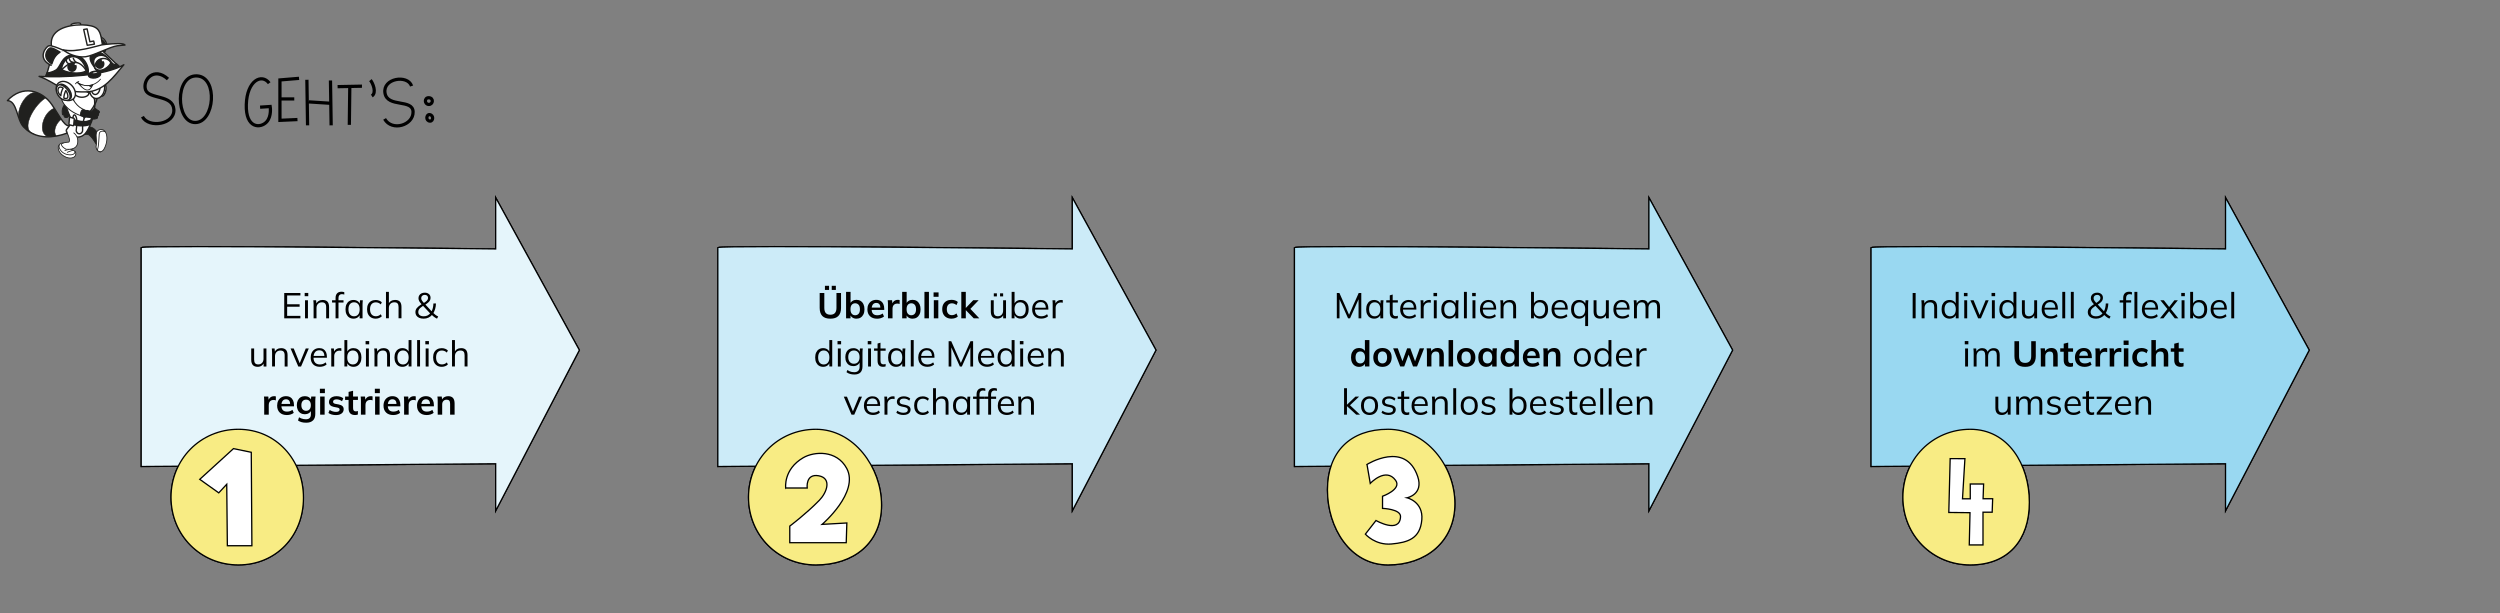 <?xml version="1.0" encoding="UTF-8"?><svg id="Ebene_1" xmlns="http://www.w3.org/2000/svg" xmlns:xlink="http://www.w3.org/1999/xlink" viewBox="0 0 1920 471"><rect x="0" y="0" width="1920" height="471" fill="#808080" stroke="none"/><defs><style>.cls-1,.cls-2,.cls-3,.cls-4,.cls-5,.cls-6,.cls-7,.cls-8,.cls-9,.cls-10,.cls-11{fill:none;}.cls-12{fill:#99d8f1;}.cls-13,.cls-14{fill:#fff;}.cls-13,.cls-15{fill-rule:evenodd;}.cls-2{stroke-width:1.08px;}.cls-2,.cls-3,.cls-4{stroke-linecap:round;}.cls-2,.cls-3,.cls-4,.cls-5{stroke-linejoin:round;}.cls-2,.cls-3,.cls-4,.cls-6{stroke:#20201e;}.cls-3{stroke-width:.75px;}.cls-16{fill:#f8ec84;}.cls-4{stroke-width:.64px;}.cls-17{fill:#ccebf8;}.cls-18{clip-path:url(#clippath-11);}.cls-19{clip-path:url(#clippath-10);}.cls-20{clip-path:url(#clippath-13);}.cls-21{clip-path:url(#clippath-12);}.cls-22{clip-path:url(#clippath-1);}.cls-23{clip-path:url(#clippath-3);}.cls-24{clip-path:url(#clippath-4);}.cls-25{clip-path:url(#clippath-2);}.cls-26{clip-path:url(#clippath-7);}.cls-27{clip-path:url(#clippath-6);}.cls-28{clip-path:url(#clippath-9);}.cls-29{clip-path:url(#clippath-8);}.cls-30{clip-path:url(#clippath-5);}.cls-5,.cls-7,.cls-8,.cls-9,.cls-10,.cls-11{stroke:#000;}.cls-5,.cls-11{stroke-width:2.5px;}.cls-31{fill:#b2e2f4;}.cls-6{stroke-miterlimit:22.93;stroke-width:.34px;}.cls-7{stroke-width:.89px;}.cls-7,.cls-8,.cls-9,.cls-10,.cls-11{stroke-miterlimit:10;}.cls-8{stroke-width:.84px;}.cls-9{stroke-width:.92px;}.cls-15{fill:#20201e;}.cls-32{fill:#e5f5fb;}.cls-33{clip-path:url(#clippath);}</style><clipPath id="clippath"><rect class="cls-1" width="1920" height="471"/></clipPath><clipPath id="clippath-1"><rect class="cls-1" width="1920" height="471"/></clipPath><clipPath id="clippath-2"><rect class="cls-1" width="1920" height="471"/></clipPath><clipPath id="clippath-3"><rect class="cls-1" width="1920" height="471"/></clipPath><clipPath id="clippath-4"><rect class="cls-1" width="1920" height="471"/></clipPath><clipPath id="clippath-5"><polygon class="cls-1" points="5 5 5 122.9 97.63 122.9 97.63 112.78 82.19 76.58 97.63 62.32 97.63 5 5 5"/></clipPath><clipPath id="clippath-6"><path class="cls-1" d="M21.35,69.8c-5.29,0-10.79,2.23-15.65,7.47,7.5.18,7.07,14.47,12.33,20.14.7.76,1.43,1.45,2.19,2.09,8.7,7.3,20.68,6.64,31.53,2.66,0,0,8.96-7.85,3.46-5.75-5.51,2.1-7.98-5.28-15.47-16.17-4.32-6.29-11.16-10.44-18.39-10.44h0"/></clipPath><clipPath id="clippath-7"><polygon class="cls-1" points="5 5 5 122.9 97.63 122.9 97.63 112.78 82.19 76.58 97.63 62.32 97.63 5 5 5"/></clipPath><clipPath id="clippath-8"><path class="cls-1" d="M72.87,52.19c4.56,4.89,11.95-1.79,12.19-4.08-1.03-2.1-3.3-3.22-5.61-3.22-3.29,0-6.65,2.29-6.58,7.3"/></clipPath><clipPath id="clippath-9"><polygon class="cls-1" points="5 5 5 122.9 97.63 122.9 97.63 112.78 82.19 76.58 97.63 62.32 97.63 5 5 5"/></clipPath><clipPath id="clippath-10"><path class="cls-1" d="M47.55,53.31c1.98,2.24,13.72,4.47,18.71,1.03-1.27-2.16-2.62-3.68-3.99-4.7-1.73-1.29-3.37-1.8-4.92-1.8-4.07,0-7.46,3.49-9.8,5.46"/></clipPath><clipPath id="clippath-11"><polygon class="cls-1" points="5 5 5 122.9 97.63 122.9 97.63 112.78 82.19 76.58 97.63 62.32 97.63 5 5 5"/></clipPath><clipPath id="clippath-12"><path class="cls-1" d="M66.67,69.15c2.78.2,3.37-1.98,4.76-4.16-6.14,2.58-11.7-1.59-11.7-1.59,0,0,4.16,5.55,6.94,5.75"/></clipPath><clipPath id="clippath-13"><polygon class="cls-1" points="5 5 5 122.9 97.63 122.9 97.63 112.78 82.19 76.58 97.63 62.32 97.63 5 5 5"/></clipPath></defs><g class="cls-33"><path class="cls-32" d="M108.44,190.14v168.15l272.24-2.13v36.17l64.28-123.44-64.28-117.15v39.44s-270.35-3.17-272.24-1.04"/><path class="cls-7" d="M108.44,190.14v168.15l272.24-2.13v36.17l64.28-123.44-64.28-117.15v39.44s-270.35-3.17-272.24-1.04Z"/><path class="cls-17" d="M551.29,190.14v168.15l272.24-2.13v36.17l64.28-123.44-64.28-117.15v39.44s-270.35-3.17-272.24-1.04"/><path class="cls-7" d="M551.29,190.14v168.15l272.24-2.13v36.17l64.28-123.44-64.28-117.15v39.44s-270.35-3.17-272.24-1.04Z"/><path class="cls-31" d="M994.13,190.14v168.15l272.24-2.13v36.17l64.28-123.44-64.28-117.15v39.44s-270.35-3.17-272.24-1.04"/><path class="cls-7" d="M994.13,190.14v168.15l272.24-2.13v36.17l64.28-123.44-64.28-117.15v39.44s-270.35-3.17-272.24-1.04Z"/><path class="cls-12" d="M1436.97,190.14v168.15l272.24-2.13v36.17l64.28-123.44-64.28-117.15v39.44s-270.35-3.17-272.24-1.04"/><path class="cls-7" d="M1436.97,190.14v168.15l272.24-2.13v36.17l64.28-123.44-64.28-117.15v39.44s-270.35-3.17-272.24-1.04Z"/><path class="cls-16" d="M233.06,382.37c0,29.08-20.89,51.49-49.97,51.49s-51.75-22.89-51.75-51.97,22.67-52.2,51.75-52.2,49.97,23.6,49.97,52.68"/><path class="cls-8" d="M233.06,382.37c0,29.08-20.89,51.49-49.97,51.49s-51.75-22.89-51.75-51.97,22.67-52.2,51.75-52.2,49.97,23.6,49.97,52.68Z"/></g><polygon class="cls-14" points="153.41 368.13 168.01 378.52 174.13 371.91 174.61 419.11 193.45 419.11 192.98 347.36 179.32 344.53 153.41 368.13"/><polygon class="cls-9" points="153.41 368.13 168.01 378.52 174.13 371.91 174.61 419.11 193.45 419.11 192.98 347.36 179.32 344.53 153.41 368.13"/><g class="cls-22"><path class="cls-16" d="M677.02,387.9c0,29.08-21.33,45.96-50.41,45.96s-51.75-22.89-51.75-51.97,22.67-52.2,51.75-52.2,50.41,29.14,50.41,58.22"/><path class="cls-10" d="M677.02,387.9c0,29.08-21.33,45.96-50.41,45.96s-51.75-22.89-51.75-51.97,22.67-52.2,51.75-52.2,50.41,29.14,50.41,58.22Z"/><path class="cls-14" d="M603.42,374.79h16.51s-1.4-11.23,8.83-9.39c10.18,1.83,6.42,12.74.49,18.83-10.12,10.38-22.7,19.82-22.7,19.82v12.74h43.36l.47-15.15-18.99,1.08s28.77-24.63,18.87-43.04c-7.65-14.22-24.95-13.05-33.36-8.16-15.42,8.97-13.48,23.27-13.48,23.27"/><path class="cls-10" d="M603.42,374.79h16.51s-1.4-11.23,8.83-9.39c10.18,1.83,6.42,12.74.49,18.83-10.12,10.38-22.7,19.82-22.7,19.82v12.74h43.36l.47-15.15-18.99,1.08s28.77-24.63,18.87-43.04c-7.65-14.22-24.95-13.05-33.36-8.16-15.42,8.97-13.48,23.27-13.48,23.27Z"/><path class="cls-16" d="M1117.35,386.84c0,29.08-22.24,47.02-51.32,47.02s-46.54-28.58-46.54-57.66,17.46-46.52,46.54-46.52,51.32,28.07,51.32,57.15"/><path class="cls-10" d="M1117.35,386.84c0,29.08-22.24,47.02-51.32,47.02s-46.54-28.58-46.54-57.66,17.46-46.52,46.54-46.52,51.32,28.07,51.32,57.15Z"/><path class="cls-14" d="M1049.85,356.71l2.51,14.54s11.94-12.79,19.48-2.33c4.95,6.88-10.06,12.21-10.06,12.21v9.31s14.11.47,13.83,6.4c-.63,13.38-18.85,2.91-18.85,2.91l-8.17,10.47s7.54,8.72,20.11,7.56c12.57-1.16,22-4.07,23.25-18.61,1.2-13.93-11.31-16.87-11.31-16.87,0,0,12.81-2.55,8.17-16.29-9.43-27.92-38.97-9.31-38.97-9.31"/><path class="cls-10" d="M1049.85,356.71l2.51,14.54s11.94-12.79,19.48-2.33c4.95,6.88-10.06,12.21-10.06,12.21v9.31s14.11.47,13.83,6.4c-.63,13.38-18.85,2.91-18.85,2.91l-8.17,10.47s7.54,8.72,20.11,7.56c12.57-1.16,22-4.07,23.25-18.61,1.2-13.93-11.31-16.87-11.31-16.87,0,0,12.81-2.55,8.17-16.29-9.43-27.92-38.97-9.31-38.97-9.31Z"/><path class="cls-16" d="M1558.53,385.77c0,29.08-16.29,48.09-45.37,48.09s-51.74-22.89-51.74-51.97,22.67-52.2,51.74-52.2,45.37,27.01,45.37,56.09"/><path class="cls-10" d="M1558.53,385.77c0,29.08-16.29,48.09-45.37,48.09s-51.74-22.89-51.74-51.97,22.67-52.2,51.74-52.2,45.37,27.01,45.37,56.09Z"/></g><polygon class="cls-14" points="1497.73 352.22 1496.68 393.57 1512.97 393.74 1512.4 418.5 1522.94 418.5 1522.94 393.37 1529.99 393.37 1530.36 383.03 1523.01 383.03 1523.41 371.7 1513.16 371.7 1513.16 383.09 1507.2 383.09 1509.06 352.26 1497.73 352.22"/><polygon class="cls-10" points="1497.73 352.22 1496.68 393.57 1512.97 393.74 1512.4 418.5 1522.94 418.5 1522.94 393.37 1529.99 393.37 1530.36 383.03 1523.01 383.03 1523.41 371.7 1513.16 371.7 1513.16 383.09 1507.2 383.09 1509.06 352.26 1497.73 352.22"/><g class="cls-25"><path class="cls-32" d="M108.44,190.14v168.15l272.24-2.13v36.17l64.28-123.44-64.28-117.15v39.44s-270.35-3.17-272.24-1.04"/><path class="cls-10" d="M108.44,190.14v168.15l272.24-2.13v36.17l64.28-123.44-64.28-117.15v39.44s-270.35-3.17-272.24-1.04Z"/><path class="cls-16" d="M233.06,382.37c0,29.08-20.89,51.49-49.97,51.49s-51.75-22.89-51.75-51.97,22.67-52.2,51.75-52.2,49.97,23.6,49.97,52.68"/><path class="cls-10" d="M233.06,382.37c0,29.08-20.89,51.49-49.97,51.49s-51.75-22.89-51.75-51.97,22.67-52.2,51.75-52.2,49.97,23.6,49.97,52.68Z"/></g><polygon class="cls-14" points="153.41 368.13 168.01 378.52 174.13 371.91 174.61 419.11 193.45 419.11 192.98 347.36 179.32 344.53 153.41 368.13"/><polygon class="cls-10" points="153.41 368.13 168.01 378.52 174.13 371.91 174.61 419.11 193.45 419.11 192.98 347.36 179.32 344.53 153.41 368.13"/><g class="cls-23"><path class="cls-17" d="M551.29,190.14v168.15l272.24-2.13v36.17l64.28-123.44-64.28-117.15v39.44s-270.35-3.17-272.24-1.04"/><path class="cls-10" d="M551.29,190.14v168.15l272.24-2.13v36.17l64.28-123.44-64.28-117.15v39.44s-270.35-3.17-272.24-1.04Z"/><path class="cls-16" d="M677.02,387.9c0,29.08-21.33,45.96-50.41,45.96s-51.75-22.89-51.75-51.97,22.67-52.2,51.75-52.2,50.41,29.14,50.41,58.22"/><path class="cls-10" d="M677.02,387.9c0,29.08-21.33,45.96-50.41,45.96s-51.75-22.89-51.75-51.97,22.67-52.2,51.75-52.2,50.41,29.14,50.41,58.22Z"/><path class="cls-14" d="M603.42,374.79h16.51s-1.4-11.23,8.83-9.39c10.18,1.83,6.42,12.74.49,18.83-10.12,10.38-22.7,19.82-22.7,19.82v12.74h43.36l.47-15.15-18.99,1.08s28.77-24.63,18.87-43.04c-7.65-14.22-24.95-13.05-33.36-8.16-15.42,8.97-13.48,23.27-13.48,23.27"/><path class="cls-10" d="M603.42,374.79h16.51s-1.4-11.23,8.83-9.39c10.18,1.83,6.42,12.74.49,18.83-10.12,10.38-22.7,19.82-22.7,19.82v12.74h43.36l.47-15.15-18.99,1.08s28.77-24.63,18.87-43.04c-7.65-14.22-24.95-13.05-33.36-8.16-15.42,8.97-13.48,23.27-13.48,23.27Z"/><path class="cls-31" d="M994.13,190.14v168.15l272.24-2.13v36.17l64.28-123.44-64.28-117.15v39.44s-270.35-3.17-272.24-1.04"/><path class="cls-10" d="M994.13,190.14v168.15l272.24-2.13v36.17l64.28-123.44-64.28-117.15v39.44s-270.35-3.17-272.24-1.04Z"/><path class="cls-16" d="M1117.35,386.84c0,29.08-22.24,47.02-51.32,47.02s-46.54-28.58-46.54-57.66,17.46-46.52,46.54-46.52,51.32,28.07,51.32,57.15"/><path class="cls-10" d="M1117.35,386.84c0,29.08-22.24,47.02-51.32,47.02s-46.54-28.58-46.54-57.66,17.46-46.52,46.54-46.52,51.32,28.07,51.32,57.15Z"/><path class="cls-14" d="M1049.85,356.71l2.51,14.54s11.94-12.79,19.48-2.33c4.95,6.88-10.06,12.21-10.06,12.21v9.31s14.11.47,13.83,6.4c-.63,13.38-18.85,2.91-18.85,2.91l-8.17,10.47s7.54,8.72,20.11,7.56c12.57-1.16,22-4.07,23.25-18.61,1.2-13.93-11.31-16.87-11.31-16.87,0,0,12.81-2.55,8.17-16.29-9.43-27.92-38.97-9.31-38.97-9.31"/><path class="cls-10" d="M1049.85,356.71l2.51,14.54s11.94-12.79,19.48-2.33c4.95,6.88-10.06,12.21-10.06,12.21v9.31s14.11.47,13.83,6.4c-.63,13.38-18.85,2.91-18.85,2.91l-8.17,10.47s7.54,8.72,20.11,7.56c12.57-1.16,22-4.07,23.25-18.61,1.2-13.93-11.31-16.87-11.31-16.87,0,0,12.81-2.55,8.17-16.29-9.43-27.92-38.97-9.31-38.97-9.31Z"/><path class="cls-12" d="M1436.97,190.14v168.15l272.24-2.13v36.17l64.28-123.44-64.28-117.15v39.44s-270.35-3.17-272.24-1.04"/><path class="cls-10" d="M1436.97,190.14v168.15l272.24-2.13v36.17l64.28-123.44-64.28-117.15v39.44s-270.35-3.17-272.24-1.04Z"/><path class="cls-16" d="M1558.53,385.77c0,29.08-16.29,48.09-45.37,48.09s-51.74-22.89-51.74-51.97,22.67-52.2,51.74-52.2,45.37,27.01,45.37,56.09"/><path class="cls-10" d="M1558.53,385.77c0,29.08-16.29,48.09-45.37,48.09s-51.74-22.89-51.74-51.97,22.67-52.2,51.74-52.2,45.37,27.01,45.37,56.09Z"/></g><polygon class="cls-14" points="1497.73 352.22 1496.68 393.57 1512.97 393.74 1512.4 418.5 1522.94 418.5 1522.94 393.37 1529.99 393.37 1530.36 383.03 1523.01 383.03 1523.41 371.7 1513.16 371.7 1513.16 383.09 1507.2 383.09 1509.06 352.26 1497.73 352.22"/><polygon class="cls-10" points="1497.73 352.22 1496.68 393.57 1512.97 393.74 1512.4 418.5 1522.94 418.5 1522.94 393.37 1529.99 393.37 1530.36 383.03 1523.01 383.03 1523.41 371.7 1513.16 371.7 1513.16 383.09 1507.2 383.09 1509.06 352.26 1497.73 352.22"/><g class="cls-24"><path d="M339.6,318.47v-7.87c0-1.1.31-1.99.94-2.65.62-.66,1.47-.99,2.54-.99.86,0,1.51.24,1.95.73.43.49.65,1.29.65,2.42v8.36h3.45v-8.53c0-1.95-.41-3.39-1.24-4.31-.83-.92-2.06-1.38-3.7-1.38-1.14,0-2.14.26-3.01.79-.87.52-1.52,1.27-1.96,2.25h.33l-.28-2.76h-3.34c.07.57.13,1.15.17,1.74.04.59.05,1.17.05,1.74v10.46h3.45ZM330.69,318.31c.92-.29,1.71-.71,2.37-1.24l-1.02-2.32c-.63.48-1.28.82-1.97,1.04-.69.21-1.43.32-2.22.32-1.36,0-2.42-.37-3.16-1.12-.74-.75-1.12-1.87-1.12-3.38v-.36c0-1.45.31-2.59.92-3.4.62-.81,1.49-1.21,2.64-1.21,1.03,0,1.82.34,2.36,1.02.54.68.81,1.67.81,2.95l.47-.39h-7.7v1.82h10.16v-.91c0-1.38-.23-2.58-.7-3.61-.47-1.03-1.15-1.83-2.06-2.4-.9-.57-2.02-.86-3.37-.86s-2.55.3-3.58.91c-1.02.61-1.82,1.45-2.39,2.54-.57,1.09-.86,2.35-.86,3.81,0,2.24.66,4.01,1.99,5.3,1.33,1.29,3.15,1.93,5.49,1.93,1.03,0,2.01-.15,2.93-.44M313.85,318.47v-7.42c0-.75.13-1.43.4-2.01s.67-1.05,1.21-1.38c.54-.33,1.21-.5,2-.5.37,0,.68.02.92.06.25.04.55.13.9.28l.03-3.04c-.2-.07-.41-.12-.61-.15-.2-.03-.47-.04-.8-.04-.74,0-1.42.15-2.04.44-.63.29-1.15.74-1.59,1.35-.43.61-.74,1.37-.92,2.29h.55l-.39-3.81h-3.34c.07.57.12,1.16.15,1.77.03.61.04,1.21.04,1.79v10.38h3.48ZM304.94,318.31c.92-.29,1.71-.71,2.37-1.24l-1.02-2.32c-.63.48-1.28.82-1.97,1.04-.69.21-1.43.32-2.22.32-1.36,0-2.42-.37-3.16-1.12-.74-.75-1.12-1.87-1.12-3.38v-.36c0-1.45.31-2.59.92-3.4.62-.81,1.49-1.21,2.64-1.21,1.03,0,1.82.34,2.36,1.02.54.68.81,1.67.81,2.95l.47-.39h-7.7v1.82h10.16v-.91c0-1.38-.23-2.58-.7-3.61-.47-1.03-1.15-1.83-2.06-2.4-.9-.57-2.02-.86-3.37-.86s-2.55.3-3.57.91-1.82,1.45-2.39,2.54c-.57,1.09-.86,2.35-.86,3.81,0,2.24.66,4.01,1.99,5.3,1.32,1.29,3.16,1.93,5.49,1.93,1.03,0,2.01-.15,2.93-.44M291.72,298.55h-3.84v3.37h3.84v-3.37ZM291.52,304.54h-3.45v13.94h3.45v-13.94ZM280.68,318.47v-7.42c0-.75.13-1.43.4-2.01.27-.59.67-1.05,1.21-1.38.54-.33,1.21-.5,2-.5.37,0,.68.02.92.06.25.04.55.13.9.28l.03-3.04c-.2-.07-.4-.12-.61-.15-.2-.03-.47-.04-.8-.04-.74,0-1.42.15-2.04.44-.62.29-1.15.74-1.59,1.35-.43.61-.74,1.37-.92,2.29h.55l-.39-3.81h-3.34c.07.57.12,1.16.15,1.77.03.61.04,1.21.04,1.79v10.38h3.48ZM273.82,318.65c.38-.06.72-.16,1.04-.29v-2.73c-.24.09-.48.17-.73.22-.25.06-.55.08-.9.08-.65,0-1.15-.19-1.52-.58-.37-.39-.55-1.06-.55-2.01v-6.21h3.73v-2.59h-3.73v-4.44l-3.45.88v3.56h-2.68v2.59h2.68v6.43c0,1.73.42,3.03,1.27,3.89.85.87,2.1,1.3,3.75,1.3.35,0,.71-.03,1.09-.1M261.14,318.23c.88-.35,1.57-.86,2.07-1.52.5-.66.74-1.45.74-2.37,0-1.03-.32-1.84-.95-2.44-.64-.6-1.57-1.02-2.8-1.26l-2.76-.52c-.57-.13-.99-.33-1.25-.59-.27-.27-.4-.6-.4-1.01,0-.53.22-.97.66-1.31.44-.34,1.14-.51,2.1-.51.7,0,1.42.13,2.15.39.74.26,1.39.62,1.96,1.08l.99-2.24c-.62-.55-1.39-.97-2.3-1.24-.91-.28-1.88-.41-2.91-.41-1.18,0-2.2.19-3.08.57-.88.38-1.55.9-2.01,1.56-.47.66-.7,1.43-.7,2.29,0,1.01.31,1.83.93,2.46.62.63,1.51,1.07,2.69,1.32l2.76.53c.62.13,1.08.32,1.37.57.29.25.43.58.43,1.01,0,.53-.23.96-.68,1.27-.45.31-1.14.47-2.06.47-.86,0-1.72-.13-2.57-.39-.85-.26-1.62-.62-2.32-1.1l-.97,2.32c.68.51,1.52.91,2.53,1.2,1,.29,2.1.43,3.3.43s2.21-.17,3.09-.52M249.52,298.55h-3.84v3.37h3.84v-3.37ZM249.32,304.54h-3.45v13.94h3.45v-13.94ZM232.43,314.38c-.66-.74-.99-1.81-.99-3.19s.33-2.44.99-3.17c.66-.74,1.56-1.1,2.68-1.1s1.98.37,2.63,1.1c.65.74.98,1.79.98,3.17s-.33,2.44-.98,3.19c-.65.75-1.53,1.12-2.63,1.12s-2.01-.37-2.68-1.12M240.37,322.93c1.19-1.15,1.78-2.82,1.78-5.01v-9.91c0-.57.02-1.15.06-1.74.04-.59.09-1.17.16-1.74h-3.34l-.28,2.68.25.17c-.29-.96-.88-1.72-1.75-2.28-.88-.56-1.9-.84-3.08-.84-1.25,0-2.34.28-3.27.84-.93.56-1.65,1.36-2.17,2.4-.51,1.04-.77,2.27-.77,3.68s.26,2.65.77,3.7c.51,1.05,1.24,1.85,2.17,2.42.93.56,2.02.84,3.27.84,1.16,0,2.18-.29,3.08-.86.89-.57,1.49-1.33,1.78-2.29h-.28v3.34c0,1.18-.32,2.08-.95,2.72-.63.63-1.6.95-2.88.95-.62,0-1.24-.05-1.85-.17-.61-.11-1.2-.28-1.77-.5-.57-.22-1.12-.51-1.66-.85l-.75,2.48c.81.57,1.73.99,2.77,1.27,1.04.28,2.2.41,3.49.41,2.28,0,4.02-.57,5.2-1.73M223.24,318.31c.92-.29,1.71-.71,2.37-1.24l-1.02-2.32c-.62.48-1.28.82-1.97,1.04-.69.21-1.43.32-2.22.32-1.36,0-2.42-.37-3.16-1.12-.74-.75-1.12-1.87-1.12-3.38v-.36c0-1.45.31-2.59.93-3.4.62-.81,1.49-1.21,2.63-1.21,1.03,0,1.82.34,2.36,1.02.54.68.81,1.67.81,2.95l.47-.39h-7.7v1.82h10.16v-.91c0-1.38-.24-2.58-.7-3.61-.47-1.03-1.15-1.83-2.06-2.4-.9-.57-2.02-.86-3.37-.86s-2.55.3-3.57.91c-1.02.61-1.82,1.45-2.39,2.54-.57,1.09-.85,2.35-.85,3.81,0,2.24.66,4.01,1.99,5.3,1.32,1.29,3.15,1.93,5.49,1.93,1.03,0,2.01-.15,2.93-.44M206.41,318.47v-7.42c0-.75.13-1.43.4-2.01s.67-1.05,1.21-1.38c.54-.33,1.21-.5,2-.5.37,0,.68.02.92.06.25.04.55.13.9.28l.03-3.04c-.2-.07-.4-.12-.61-.15-.2-.03-.47-.04-.8-.04-.74,0-1.42.15-2.04.44-.63.29-1.16.74-1.59,1.35-.43.61-.74,1.37-.93,2.29h.55l-.39-3.81h-3.34c.07.57.12,1.16.15,1.77.03.61.04,1.21.04,1.79v10.38h3.48Z"/><path d="M349.39,281.48v-7.98c0-1.29.38-2.33,1.14-3.12.76-.79,1.79-1.19,3.08-1.19,1.12,0,1.94.29,2.44.88.51.59.76,1.53.76,2.82v8.58h2.24v-8.72c0-1.8-.4-3.15-1.21-4.04-.81-.89-2.04-1.34-3.7-1.34-1.2,0-2.25.28-3.16.84-.91.56-1.56,1.39-1.95,2.47h.36v-9.52h-2.24v20.31h2.24ZM341.85,281.25c.85-.31,1.55-.76,2.12-1.35l-.8-1.57c-.57.55-1.18.95-1.84,1.19-.65.24-1.28.36-1.89.36-1.43,0-2.55-.47-3.34-1.41-.79-.94-1.19-2.26-1.19-3.97s.4-3.04,1.19-3.95c.79-.9,1.9-1.35,3.34-1.35.62,0,1.27.13,1.92.39.65.26,1.26.65,1.81,1.19l.8-1.6c-.55-.57-1.25-1.01-2.08-1.33-.84-.31-1.7-.47-2.58-.47-1.34,0-2.52.28-3.52.83-1,.55-1.78,1.36-2.33,2.41s-.83,2.34-.83,3.85.27,2.78.81,3.86c.54,1.09,1.32,1.92,2.32,2.51,1,.59,2.18.88,3.55.88.85,0,1.69-.16,2.54-.47M329.41,261.96h-2.76v2.51h2.76v-2.51ZM329.16,267.62h-2.24v13.85h2.24v-13.85ZM322.59,261.16h-2.24v20.31h2.24v-20.31ZM306.37,278.54c-.78-.91-1.17-2.24-1.17-3.99s.39-3.1,1.17-4.02c.78-.91,1.83-1.37,3.13-1.37s2.36.46,3.15,1.37c.79.91,1.19,2.25,1.19,4.02s-.4,3.08-1.19,3.99c-.79.91-1.84,1.37-3.15,1.37s-2.35-.46-3.13-1.37M312.29,280.77c.92-.64,1.53-1.5,1.82-2.61h-.3v3.31h2.21v-20.31h-2.23v9.69h.33c-.31-1.07-.92-1.91-1.83-2.54-.91-.63-1.99-.94-3.24-.94s-2.28.29-3.2.86c-.92.57-1.63,1.39-2.14,2.46-.51,1.07-.76,2.36-.76,3.86s.25,2.77.76,3.84c.51,1.07,1.22,1.89,2.14,2.47.92.58,1.99.87,3.2.87s2.34-.32,3.26-.95M289.86,281.48v-7.92c0-1.32.38-2.38,1.13-3.17.75-.79,1.78-1.19,3.06-1.19,1.1,0,1.92.3,2.44.9.52.6.79,1.55.79,2.86v8.53h2.24v-8.67c0-1.88-.42-3.25-1.26-4.13-.84-.87-2.08-1.31-3.71-1.31-1.18,0-2.21.28-3.11.84-.89.56-1.54,1.38-1.95,2.44h.33l-.28-3.04h-2.15c.06.53.11,1.07.15,1.61.05.54.07,1.07.07,1.59v10.65h2.24ZM283.53,261.96h-2.76v2.51h2.76v-2.51ZM283.29,267.62h-2.24v13.85h2.24v-13.85ZM267.84,278.54c-.78-.91-1.17-2.24-1.17-3.99s.39-3.1,1.17-4.02c.78-.91,1.83-1.37,3.13-1.37s2.36.46,3.15,1.37c.79.91,1.19,2.25,1.19,4.02s-.4,3.1-1.19,4c-.79.9-1.84,1.35-3.15,1.35s-2.35-.46-3.13-1.37M274.66,280.85c.91-.58,1.62-1.4,2.14-2.47.52-1.07.77-2.35.77-3.84s-.25-2.77-.76-3.84c-.51-1.07-1.21-1.89-2.12-2.47-.91-.58-1.99-.87-3.24-.87s-2.33.31-3.23.94c-.9.62-1.51,1.47-1.82,2.54h.33v-9.69h-2.23v20.31h2.21v-3.31h-.3c.31,1.1.92,1.97,1.82,2.61.9.63,1.98.95,3.23.95s2.3-.29,3.21-.87M256.68,281.48v-8.17c0-.68.15-1.32.46-1.93.3-.61.75-1.1,1.35-1.49.6-.39,1.3-.58,2.11-.58.29,0,.56.01.79.04.23.03.48.09.76.18l.03-1.99c-.18-.07-.38-.12-.59-.14-.21-.02-.45-.03-.73-.03-.68,0-1.33.13-1.96.4-.63.27-1.17.67-1.63,1.2-.46.53-.78,1.21-.97,2.04l.39-.03-.28-3.37h-2.15c.06.53.1,1.08.12,1.66.03.57.04,1.13.04,1.68v10.52h2.26ZM248.55,281.24c.93-.32,1.7-.78,2.3-1.37l-.77-1.57c-.66.57-1.36.98-2.08,1.23-.73.25-1.5.37-2.33.37-1.55,0-2.75-.45-3.6-1.34-.85-.89-1.28-2.2-1.28-3.93v-.25c0-1.64.39-2.94,1.16-3.91.77-.97,1.85-1.45,3.23-1.45,1.31,0,2.29.41,2.95,1.24.66.83.99,1.98.99,3.45l.47-.36h-9.27v1.41h10.74v-.83c0-1.34-.23-2.51-.69-3.49-.46-.99-1.12-1.74-1.99-2.28-.87-.53-1.93-.8-3.2-.8s-2.43.3-3.42.9c-.99.6-1.77,1.43-2.32,2.51-.55,1.08-.83,2.34-.83,3.79,0,2.25.63,4,1.88,5.26,1.25,1.26,2.96,1.89,5.13,1.89,1.03,0,2.01-.16,2.94-.48M231.21,281.48l5.93-13.85h-2.32l-5.02,12.2h.75l-4.97-12.2h-2.43l5.93,13.85h2.13ZM211.2,281.48v-7.92c0-1.32.38-2.38,1.13-3.17.75-.79,1.77-1.19,3.06-1.19,1.1,0,1.92.3,2.44.9.52.6.79,1.55.79,2.86v8.53h2.24v-8.67c0-1.88-.42-3.25-1.26-4.13-.84-.87-2.07-1.31-3.71-1.31-1.18,0-2.21.28-3.1.84-.89.56-1.54,1.38-1.95,2.44h.33l-.28-3.04h-2.15c.05.53.11,1.07.15,1.61.04.54.07,1.07.07,1.59v10.65h2.24ZM200.94,280.84c.86-.59,1.48-1.42,1.86-2.48h-.36v3.12h2.18v-13.85h-2.24v7.89c0,1.32-.37,2.38-1.1,3.17-.74.79-1.71,1.19-2.93,1.19-1.08,0-1.89-.3-2.4-.9-.51-.6-.77-1.53-.77-2.8v-8.56h-2.24v8.61c0,1.86.42,3.24,1.26,4.14.84.9,2.07,1.35,3.71,1.35,1.16,0,2.17-.29,3.02-.88"/><path d="M328.07,227.1c.45.43.68,1.01.68,1.73s-.29,1.41-.87,2.03c-.58.62-1.5,1.31-2.77,2.08l.61-.08c-.55-.62-.99-1.15-1.33-1.56-.33-.41-.57-.8-.7-1.15-.14-.35-.21-.73-.21-1.13,0-.77.26-1.39.77-1.86.52-.47,1.19-.7,2.02-.7.75,0,1.36.22,1.81.65M322.33,242.05c-.73-.57-1.09-1.36-1.09-2.37,0-.63.12-1.19.36-1.68.24-.5.61-.98,1.1-1.43.5-.46,1.13-.95,1.9-1.46l.86-.52-.86-.03,5.99,6.4.06-.64c-.64.85-1.39,1.49-2.25,1.93-.85.44-1.83.66-2.94.66-1.36,0-2.41-.28-3.13-.86M336.53,243.07c-.79-.37-1.53-.81-2.21-1.34-.68-.53-1.26-1.04-1.74-1.56l.05.66c.64-1.01,1.16-2.18,1.55-3.49.39-1.32.6-2.74.64-4.26h-1.96c-.04,1.23-.19,2.41-.46,3.52-.27,1.11-.64,2.05-1.12,2.8h.5l-5.35-5.8-.05.52c1.07-.66,1.91-1.27,2.54-1.84.62-.56,1.07-1.13,1.34-1.71.27-.58.4-1.2.4-1.86,0-1.21-.42-2.18-1.26-2.88-.84-.71-1.88-1.06-3.13-1.06-.99,0-1.85.18-2.58.54-.73.36-1.29.86-1.7,1.5-.4.64-.61,1.39-.61,2.24,0,.77.2,1.52.59,2.25.4.73,1.03,1.55,1.89,2.47l.33-.41-.91.58c-1.36.88-2.41,1.77-3.15,2.65-.74.88-1.1,1.96-1.1,3.23,0,.97.25,1.83.76,2.57.51.74,1.23,1.31,2.18,1.73.95.41,2.08.62,3.41.62s2.55-.27,3.67-.8c1.12-.53,2.08-1.28,2.87-2.24l-.55-.03c.51.53,1.14,1.08,1.88,1.64.74.56,1.53,1.04,2.37,1.42l.91-1.66ZM298.66,244.47v-7.98c0-1.29.38-2.33,1.15-3.12.76-.79,1.79-1.19,3.08-1.19,1.12,0,1.94.29,2.44.88.51.59.76,1.53.76,2.81v8.58h2.24v-8.72c0-1.8-.4-3.15-1.21-4.04-.81-.89-2.04-1.34-3.7-1.34-1.2,0-2.25.28-3.16.84-.91.56-1.56,1.38-1.95,2.47h.36v-9.52h-2.24v20.31h2.24ZM291.12,244.25c.85-.31,1.55-.76,2.12-1.35l-.8-1.57c-.57.55-1.18.95-1.84,1.19-.65.24-1.28.36-1.89.36-1.43,0-2.55-.47-3.34-1.41-.79-.94-1.19-2.26-1.19-3.97s.4-3.05,1.19-3.95c.79-.9,1.91-1.35,3.34-1.35.62,0,1.26.13,1.92.39.65.26,1.26.65,1.81,1.19l.8-1.6c-.55-.57-1.25-1.01-2.08-1.32-.84-.31-1.7-.47-2.58-.47-1.34,0-2.52.28-3.52.83-1,.55-1.78,1.36-2.33,2.41-.55,1.06-.83,2.34-.83,3.85s.27,2.78.81,3.86c.54,1.09,1.32,1.92,2.32,2.51,1,.59,2.18.88,3.55.88.85,0,1.69-.16,2.54-.47M268.78,241.54c-.78-.91-1.17-2.24-1.17-3.99s.39-3.1,1.17-4.01c.78-.91,1.83-1.37,3.13-1.37s2.37.46,3.15,1.37c.77.91,1.16,2.25,1.16,4.01s-.39,3.08-1.16,3.99c-.77.91-1.82,1.37-3.15,1.37s-2.35-.46-3.13-1.37M274.68,243.78c.92-.62,1.53-1.48,1.82-2.57h-.3v3.26h2.23v-10.65c0-.51.02-1.04.07-1.59.05-.54.1-1.08.15-1.61h-2.15l-.3,3.28h.33c-.3-1.08-.9-1.95-1.81-2.58-.91-.64-1.99-.95-3.24-.95s-2.31.29-3.23.86c-.92.57-1.63,1.39-2.14,2.46-.51,1.07-.76,2.36-.76,3.86s.25,2.77.76,3.84,1.22,1.89,2.14,2.47c.92.58,2,.87,3.23.87s2.28-.31,3.2-.94M259.96,244.47v-12.12h3.86v-1.74h-4.22l.36.47v-2.01c0-.72.1-1.31.3-1.77.2-.46.51-.81.91-1.04s.89-.35,1.46-.35c.33,0,.66.03.98.1.32.07.59.14.81.24v-1.85c-.26-.11-.58-.2-.98-.26-.4-.07-.78-.1-1.15-.1-1.47,0-2.6.41-3.39,1.24-.79.83-1.19,2.02-1.19,3.59v2.32l.61-.58h-3.31v1.74h2.7v12.12h2.24ZM243.07,244.47v-7.92c0-1.32.38-2.38,1.13-3.17.75-.79,1.78-1.19,3.06-1.19,1.1,0,1.92.3,2.44.9.52.6.79,1.55.79,2.86v8.53h2.24v-8.67c0-1.88-.42-3.25-1.25-4.13-.84-.87-2.07-1.31-3.71-1.31-1.18,0-2.21.28-3.11.84-.89.56-1.54,1.38-1.94,2.44h.33l-.28-3.04h-2.15c.06.53.11,1.07.15,1.61.05.54.07,1.07.07,1.59v10.65h2.24ZM236.75,224.96h-2.76v2.51h2.76v-2.51ZM236.5,230.62h-2.24v13.85h2.24v-13.85ZM230.71,244.47v-1.9h-10.18v-7.01h9.58v-1.9h-9.58v-6.76h10.18v-1.88h-12.42v19.46h12.42Z"/><path d="M784.39,318.47v-7.92c0-1.32.38-2.38,1.13-3.17.75-.79,1.78-1.19,3.06-1.19,1.1,0,1.92.3,2.44.9.53.6.79,1.55.79,2.86v8.53h2.24v-8.67c0-1.88-.42-3.25-1.26-4.13-.84-.87-2.08-1.31-3.71-1.31-1.18,0-2.21.28-3.1.84-.89.56-1.54,1.38-1.95,2.44h.33l-.28-3.04h-2.15c.05.53.11,1.07.15,1.61.05.54.07,1.07.07,1.59v10.65h2.24ZM776.24,318.24c.93-.32,1.7-.78,2.31-1.37l-.77-1.57c-.66.57-1.36.98-2.08,1.23-.73.25-1.5.37-2.33.37-1.55,0-2.75-.45-3.6-1.34-.86-.89-1.28-2.2-1.28-3.93v-.25c0-1.64.39-2.94,1.16-3.91s1.85-1.45,3.23-1.45c1.31,0,2.29.41,2.95,1.24.66.83.99,1.98.99,3.45l.47-.36h-9.27v1.41h10.74v-.83c0-1.34-.23-2.51-.69-3.49-.46-.98-1.12-1.74-1.99-2.28-.86-.53-1.93-.8-3.2-.8s-2.43.3-3.42.9c-.99.6-1.77,1.44-2.32,2.51s-.83,2.34-.83,3.79c0,2.24.62,4,1.88,5.26,1.25,1.26,2.96,1.89,5.13,1.89,1.03,0,2.01-.16,2.94-.48M761.15,318.47v-12.12h3.86v-1.74h-4.22l.36.47v-2.01c0-.72.1-1.31.3-1.77.2-.46.51-.81.91-1.04.4-.23.89-.35,1.46-.35.33,0,.66.03.98.1.32.07.59.14.82.24v-1.85c-.26-.11-.58-.2-.98-.26-.4-.07-.78-.1-1.15-.1-1.47,0-2.6.41-3.39,1.24-.79.83-1.19,2.02-1.19,3.59v2.32l.61-.58h-3.31v1.74h2.71v12.12h2.23ZM752.26,318.47v-12.12h3.86v-1.74h-4.22l.36.47v-2.01c0-.72.1-1.31.3-1.77.2-.46.51-.81.91-1.04.4-.23.89-.35,1.46-.35.33,0,.66.03.98.1.32.07.59.14.81.24v-1.85c-.26-.11-.58-.2-.98-.26-.4-.07-.78-.1-1.15-.1-1.47,0-2.6.41-3.39,1.24s-1.19,2.02-1.19,3.59v2.32l.61-.58h-3.31v1.74h2.7v12.12h2.24ZM735.33,315.54c-.78-.91-1.17-2.24-1.17-3.99s.39-3.1,1.17-4.01c.78-.91,1.83-1.37,3.13-1.37s2.37.46,3.15,1.37c.77.91,1.16,2.25,1.16,4.01s-.39,3.08-1.16,3.99c-.77.91-1.82,1.37-3.15,1.37s-2.35-.46-3.13-1.37M741.22,317.78c.92-.62,1.53-1.48,1.82-2.57h-.3v3.26h2.24v-10.65c0-.51.02-1.04.07-1.59.05-.54.1-1.08.15-1.61h-2.15l-.3,3.28h.33c-.3-1.08-.9-1.95-1.81-2.58-.91-.64-1.99-.95-3.24-.95s-2.31.29-3.23.86c-.92.57-1.63,1.39-2.14,2.46-.51,1.07-.76,2.36-.76,3.86s.25,2.77.76,3.84c.51,1.07,1.22,1.89,2.14,2.47.92.58,2,.87,3.23.87s2.28-.31,3.2-.94M718.81,318.47v-7.98c0-1.29.38-2.33,1.15-3.12.76-.79,1.79-1.19,3.08-1.19,1.12,0,1.94.29,2.44.88.51.59.76,1.53.76,2.81v8.58h2.23v-8.72c0-1.8-.41-3.15-1.21-4.04-.81-.89-2.04-1.34-3.7-1.34-1.2,0-2.25.28-3.16.84-.91.56-1.56,1.38-1.95,2.47h.36v-9.52h-2.23v20.31h2.23ZM711.28,318.25c.85-.31,1.55-.76,2.12-1.35l-.8-1.57c-.57.55-1.18.95-1.84,1.19-.65.24-1.28.36-1.89.36-1.43,0-2.55-.47-3.34-1.41-.79-.94-1.19-2.26-1.19-3.97s.4-3.05,1.19-3.95c.79-.9,1.9-1.35,3.34-1.35.63,0,1.27.13,1.92.39.65.26,1.26.65,1.81,1.19l.8-1.6c-.55-.57-1.25-1.01-2.08-1.32-.84-.31-1.7-.47-2.58-.47-1.34,0-2.52.28-3.52.83-1,.55-1.78,1.36-2.33,2.41-.55,1.06-.83,2.34-.83,3.85s.27,2.78.81,3.86c.54,1.09,1.32,1.92,2.32,2.51,1,.59,2.18.88,3.55.88.85,0,1.69-.16,2.54-.47M696.72,318.23c.82-.33,1.46-.81,1.92-1.42.46-.62.69-1.34.69-2.17,0-.97-.31-1.75-.92-2.33-.62-.58-1.55-1.01-2.8-1.28l-2.57-.52c-.72-.17-1.25-.42-1.59-.76-.34-.34-.51-.78-.51-1.31,0-.7.27-1.26.81-1.7.54-.43,1.36-.65,2.44-.65.76,0,1.49.13,2.2.4.71.27,1.34.67,1.89,1.2l.8-1.54c-.57-.57-1.28-1.01-2.14-1.31-.86-.3-1.79-.46-2.8-.46-1.09,0-2.03.18-2.84.54-.81.36-1.43.85-1.85,1.46-.42.62-.64,1.33-.64,2.14,0,.96.29,1.74.88,2.36.59.62,1.47,1.05,2.65,1.31l2.57.53c.81.18,1.39.44,1.75.76.36.32.54.75.54,1.28,0,.7-.28,1.25-.84,1.64-.56.4-1.39.59-2.5.59-.87,0-1.7-.13-2.5-.39-.8-.26-1.54-.65-2.22-1.19l-.77,1.57c.62.55,1.42.98,2.37,1.28.96.3,1.99.45,3.09.45s2.07-.16,2.88-.5M681.55,318.47v-8.17c0-.68.15-1.32.46-1.93.3-.61.75-1.1,1.35-1.49.6-.39,1.3-.58,2.11-.58.29,0,.56.01.79.04.23.03.48.09.76.18l.03-1.99c-.18-.07-.38-.12-.59-.14-.21-.02-.46-.03-.73-.03-.68,0-1.33.13-1.96.4-.63.27-1.17.67-1.63,1.2-.46.53-.78,1.21-.97,2.04l.39-.03-.28-3.37h-2.15c.05.53.1,1.09.12,1.66.03.57.04,1.13.04,1.68v10.52h2.26ZM673.43,318.24c.93-.32,1.7-.78,2.3-1.37l-.77-1.57c-.66.57-1.36.98-2.08,1.23-.73.25-1.51.37-2.33.37-1.55,0-2.75-.45-3.6-1.34-.86-.89-1.28-2.2-1.28-3.93v-.25c0-1.64.39-2.94,1.16-3.91.77-.97,1.85-1.45,3.23-1.45,1.31,0,2.29.41,2.95,1.24.66.83.99,1.98.99,3.45l.47-.36h-9.27v1.41h10.74v-.83c0-1.34-.23-2.51-.69-3.49-.46-.98-1.12-1.74-1.99-2.28-.87-.53-1.93-.8-3.2-.8s-2.43.3-3.42.9c-.99.6-1.77,1.44-2.32,2.51s-.83,2.34-.83,3.79c0,2.24.62,4,1.88,5.26,1.25,1.26,2.96,1.89,5.13,1.89,1.03,0,2.01-.16,2.94-.48M656.08,318.47l5.93-13.85h-2.32l-5.02,12.2h.75l-4.97-12.2h-2.43l5.93,13.85h2.12Z"/><path d="M807.34,281.48v-7.92c0-1.32.38-2.38,1.13-3.17.76-.79,1.78-1.19,3.06-1.19,1.1,0,1.92.3,2.44.9.52.6.79,1.55.79,2.86v8.53h2.24v-8.67c0-1.88-.42-3.25-1.26-4.13-.84-.87-2.08-1.31-3.71-1.31-1.18,0-2.21.28-3.1.84-.89.56-1.54,1.38-1.95,2.44h.33l-.28-3.04h-2.15c.06.53.11,1.07.15,1.61.05.54.07,1.07.07,1.59v10.65h2.24ZM799.18,281.24c.93-.32,1.7-.78,2.3-1.37l-.77-1.57c-.66.57-1.36.98-2.08,1.23s-1.5.37-2.33.37c-1.55,0-2.75-.45-3.6-1.34-.85-.89-1.28-2.2-1.28-3.93v-.25c0-1.64.39-2.94,1.16-3.91.77-.97,1.85-1.45,3.23-1.45,1.31,0,2.29.41,2.95,1.24.66.83.99,1.98.99,3.45l.47-.36h-9.27v1.41h10.74v-.83c0-1.34-.23-2.51-.69-3.49-.46-.99-1.12-1.74-1.99-2.28-.86-.53-1.93-.8-3.2-.8s-2.43.3-3.42.9c-.99.6-1.77,1.43-2.32,2.51-.55,1.08-.83,2.34-.83,3.79,0,2.25.63,4,1.88,5.26,1.25,1.26,2.96,1.89,5.13,1.89,1.03,0,2.01-.16,2.94-.48M786.01,261.96h-2.76v2.51h2.76v-2.51ZM785.76,267.62h-2.24v13.85h2.24v-13.85ZM769.54,278.54c-.78-.91-1.17-2.24-1.17-3.99s.39-3.1,1.17-4.02c.78-.91,1.83-1.37,3.13-1.37s2.36.46,3.15,1.37c.79.91,1.19,2.25,1.19,4.02s-.4,3.08-1.19,3.99c-.79.91-1.84,1.37-3.15,1.37s-2.35-.46-3.13-1.37M775.46,280.77c.92-.63,1.53-1.5,1.82-2.61h-.3v3.31h2.21v-20.31h-2.24v9.69h.33c-.31-1.07-.92-1.91-1.83-2.54-.91-.63-1.99-.94-3.24-.94s-2.28.29-3.2.86c-.92.57-1.63,1.39-2.14,2.46-.51,1.07-.76,2.36-.76,3.86s.25,2.77.76,3.84c.51,1.07,1.22,1.89,2.14,2.47.92.58,1.99.87,3.2.87s2.34-.32,3.26-.95M761.04,281.24c.93-.32,1.7-.78,2.3-1.37l-.77-1.57c-.66.57-1.36.98-2.08,1.23-.73.25-1.5.37-2.33.37-1.55,0-2.75-.45-3.6-1.34-.86-.89-1.28-2.2-1.28-3.93v-.25c0-1.64.39-2.94,1.16-3.91.77-.97,1.85-1.45,3.23-1.45,1.31,0,2.29.41,2.95,1.24.66.83.99,1.98.99,3.45l.47-.36h-9.27v1.41h10.74v-.83c0-1.34-.23-2.51-.69-3.49-.46-.99-1.12-1.74-1.99-2.28-.86-.53-1.93-.8-3.2-.8s-2.43.3-3.42.9c-.99.6-1.77,1.43-2.32,2.51-.55,1.08-.83,2.34-.83,3.79,0,2.25.62,4,1.88,5.26,1.25,1.26,2.96,1.89,5.13,1.89,1.03,0,2.01-.16,2.94-.48M730.61,281.48v-16.51h-.83l7.4,16.51h1.52l7.37-16.51h-.83v16.51h2.1v-19.46h-1.99l-7.81,17.64h.8l-7.81-17.64h-1.99v19.46h2.07ZM715.14,281.24c.93-.32,1.7-.78,2.31-1.37l-.77-1.57c-.66.57-1.36.98-2.08,1.23-.73.25-1.5.37-2.33.37-1.55,0-2.75-.45-3.6-1.34-.86-.89-1.28-2.2-1.28-3.93v-.25c0-1.64.39-2.94,1.16-3.91.77-.97,1.85-1.45,3.23-1.45,1.31,0,2.29.41,2.95,1.24.66.83.99,1.98.99,3.45l.47-.36h-9.27v1.41h10.74v-.83c0-1.34-.23-2.51-.69-3.49-.46-.99-1.12-1.74-1.99-2.28-.86-.53-1.93-.8-3.2-.8s-2.43.3-3.42.9c-.99.6-1.77,1.43-2.32,2.51-.55,1.08-.83,2.34-.83,3.79,0,2.25.63,4,1.88,5.26,1.25,1.26,2.96,1.89,5.13,1.89,1.03,0,2.01-.16,2.94-.48M701.72,261.16h-2.24v20.31h2.24v-20.31ZM685.5,278.54c-.78-.91-1.17-2.24-1.17-3.99s.39-3.1,1.17-4.02c.78-.91,1.83-1.37,3.13-1.37s2.37.46,3.15,1.37c.77.91,1.16,2.25,1.16,4.02s-.39,3.08-1.16,3.99c-.77.91-1.82,1.37-3.15,1.37s-2.35-.46-3.13-1.37M691.39,280.79c.92-.63,1.53-1.48,1.82-2.57h-.3v3.26h2.23v-10.65c0-.51.02-1.04.07-1.59.05-.54.1-1.08.15-1.61h-2.15l-.3,3.28h.33c-.29-1.09-.9-1.95-1.81-2.58-.91-.63-1.99-.95-3.24-.95s-2.31.29-3.23.86c-.92.57-1.63,1.39-2.14,2.46-.51,1.07-.76,2.36-.76,3.86s.25,2.77.76,3.84,1.22,1.89,2.14,2.47c.92.58,2,.87,3.23.87s2.28-.31,3.2-.94M679.24,281.63c.36-.07.67-.15.92-.26v-1.88c-.22.09-.47.17-.74.23-.28.07-.59.1-.94.1-.76,0-1.32-.24-1.7-.7-.38-.47-.57-1.26-.57-2.36v-7.4h3.97v-1.74h-3.97v-4.42l-2.24.63v3.78h-2.7v1.74h2.7v7.65c0,1.58.36,2.76,1.08,3.55.72.78,1.76,1.17,3.12,1.17.35,0,.7-.03,1.06-.1M669.18,261.96h-2.76v2.51h2.76v-2.51ZM668.93,267.62h-2.24v13.85h2.24v-13.85ZM652.64,278.01c-.79-.89-1.19-2.15-1.19-3.77s.4-2.87,1.19-3.75,1.85-1.32,3.17-1.32,2.4.44,3.17,1.32c.77.88,1.16,2.13,1.16,3.75s-.39,2.88-1.16,3.77c-.77.89-1.83,1.34-3.17,1.34s-2.38-.45-3.17-1.34M660.8,286.06c1.06-1.05,1.59-2.6,1.59-4.66v-10.57c0-.51.02-1.04.05-1.59.04-.54.09-1.08.17-1.61h-2.18l-.25,3.01.28.28c-.29-1.1-.9-1.97-1.81-2.59-.91-.63-1.99-.94-3.24-.94s-2.37.28-3.3.84c-.93.56-1.65,1.36-2.15,2.39-.51,1.03-.76,2.24-.76,3.64s.25,2.65.76,3.68c.51,1.04,1.22,1.84,2.15,2.4.93.56,2.03.84,3.3.84s2.31-.32,3.23-.95c.92-.64,1.53-1.5,1.82-2.58h-.28v4.06c0,1.32-.35,2.35-1.05,3.06-.7.72-1.73,1.08-3.09,1.08-.66,0-1.29-.06-1.88-.18-.59-.12-1.16-.3-1.71-.54-.55-.24-1.11-.56-1.68-.97l-.66,1.68c.81.61,1.72,1.06,2.73,1.35,1.01.29,2.12.44,3.31.44,2.04,0,3.59-.52,4.65-1.57M645.97,261.96h-2.76v2.51h2.76v-2.51ZM645.72,267.62h-2.24v13.85h2.24v-13.85ZM629.5,278.54c-.78-.91-1.17-2.24-1.17-3.99s.39-3.1,1.17-4.02c.78-.91,1.83-1.37,3.13-1.37s2.36.46,3.15,1.37c.79.91,1.19,2.25,1.19,4.02s-.4,3.08-1.19,3.99c-.79.91-1.84,1.37-3.15,1.37s-2.35-.46-3.13-1.37M635.42,280.77c.92-.63,1.53-1.5,1.82-2.61h-.3v3.31h2.21v-20.31h-2.24v9.69h.33c-.31-1.07-.92-1.91-1.84-2.54-.91-.63-1.99-.94-3.24-.94s-2.28.29-3.2.86c-.92.57-1.63,1.39-2.14,2.46-.51,1.07-.76,2.36-.76,3.86s.25,2.77.76,3.84c.51,1.07,1.22,1.89,2.14,2.47.92.58,1.99.87,3.2.87s2.34-.32,3.26-.95"/><path d="M810.73,244.48v-8.17c0-.68.15-1.32.45-1.93.3-.61.76-1.1,1.35-1.49.6-.39,1.3-.58,2.11-.58.29,0,.56.01.79.04.23.03.48.09.76.18l.03-1.99c-.18-.07-.38-.12-.59-.14-.21-.02-.46-.03-.73-.03-.68,0-1.34.13-1.96.4-.63.27-1.17.67-1.63,1.2-.46.53-.78,1.21-.97,2.04l.39-.03-.28-3.37h-2.15c.05.53.1,1.09.12,1.66.03.57.04,1.13.04,1.68v10.52h2.26ZM802.61,244.24c.93-.32,1.7-.78,2.31-1.37l-.77-1.57c-.66.57-1.36.98-2.08,1.23-.73.25-1.5.37-2.33.37-1.55,0-2.75-.45-3.6-1.34-.86-.89-1.28-2.2-1.28-3.93v-.25c0-1.64.39-2.94,1.16-3.91s1.85-1.45,3.23-1.45c1.31,0,2.29.41,2.95,1.24.66.83.99,1.98.99,3.45l.47-.36h-9.27v1.41h10.74v-.83c0-1.34-.23-2.51-.69-3.49-.46-.99-1.12-1.74-1.99-2.28-.87-.53-1.93-.8-3.2-.8s-2.43.3-3.42.9c-.99.6-1.77,1.43-2.32,2.51-.55,1.08-.83,2.34-.83,3.79,0,2.25.63,4,1.88,5.26,1.25,1.26,2.96,1.89,5.13,1.89,1.03,0,2.01-.16,2.94-.48M780.31,241.54c-.78-.91-1.17-2.24-1.17-3.99s.39-3.1,1.17-4.02c.78-.91,1.83-1.37,3.13-1.37s2.35.46,3.15,1.37c.79.91,1.19,2.25,1.19,4.02s-.4,3.1-1.19,4c-.79.9-1.84,1.35-3.15,1.35s-2.35-.46-3.13-1.37M787.12,243.85c.91-.58,1.62-1.4,2.14-2.47.52-1.07.77-2.35.77-3.84s-.25-2.77-.76-3.84c-.51-1.07-1.22-1.89-2.13-2.47-.91-.58-1.99-.87-3.24-.87s-2.33.31-3.23.94c-.9.62-1.51,1.47-1.82,2.54h.33v-9.69h-2.24v20.31h2.21v-3.31h-.3c.31,1.1.92,1.97,1.82,2.61.9.64,1.98.95,3.23.95s2.3-.29,3.22-.87M765.61,225.27h-2.37v2.37h2.37v-2.37ZM770.41,225.27h-2.37v2.37h2.37v-2.37ZM768.94,243.84c.85-.59,1.48-1.42,1.86-2.48h-.36v3.12h2.18v-13.86h-2.23v7.89c0,1.32-.37,2.38-1.1,3.17-.74.79-1.71,1.19-2.93,1.19-1.09,0-1.89-.3-2.4-.9-.52-.6-.77-1.53-.77-2.8v-8.56h-2.24v8.61c0,1.86.42,3.24,1.26,4.14.84.9,2.07,1.35,3.71,1.35,1.16,0,2.17-.29,3.02-.88M741.74,244.48v-6.24h.06l6.04,6.24h4.28l-7.51-7.95-.03,1.38,7.04-7.37h-4.17l-5.66,5.93h-.06v-12.31h-3.45v20.31h3.45ZM733.44,244.31c.87-.29,1.6-.71,2.17-1.24l-1.05-2.37c-.52.46-1.08.8-1.7,1.02-.62.22-1.21.33-1.78.33-1.23,0-2.19-.4-2.88-1.19-.69-.79-1.04-1.92-1.04-3.39s.35-2.59,1.04-3.37,1.65-1.16,2.88-1.16c.59,0,1.19.11,1.81.35.62.23,1.17.57,1.67,1.03l1.05-2.4c-.55-.53-1.27-.94-2.14-1.23-.87-.28-1.77-.43-2.69-.43-1.43,0-2.69.29-3.75.85-1.07.57-1.9,1.39-2.5,2.46s-.9,2.35-.9,3.86.29,2.81.88,3.9c.59,1.1,1.42,1.94,2.5,2.53,1.08.59,2.33.88,3.77.88.9,0,1.79-.15,2.66-.44M720.82,224.55h-3.84v3.37h3.84v-3.37ZM720.62,230.54h-3.45v13.94h3.45v-13.94ZM713.42,224.16h-3.45v20.31h3.45v-20.31ZM697.25,240.96c-.66-.76-.99-1.92-.99-3.46s.33-2.7.99-3.45c.66-.75,1.54-1.13,2.62-1.13s1.96.38,2.64,1.15c.67.76,1.01,1.92,1.01,3.46s-.34,2.69-1.01,3.45c-.67.75-1.55,1.13-2.64,1.13s-1.96-.38-2.62-1.15M704.05,243.88c.93-.58,1.65-1.41,2.17-2.48.52-1.08.77-2.37.77-3.88s-.26-2.8-.77-3.88c-.52-1.08-1.23-1.91-2.15-2.5-.92-.59-2-.88-3.23-.88-1.16,0-2.18.28-3.06.84-.88.56-1.48,1.32-1.79,2.28h.33v-9.22h-3.45v20.31h3.42v-2.95h-.3c.29.99.88,1.78,1.77,2.36.88.58,1.91.87,3.09.87s2.29-.29,3.22-.87M685.46,244.48v-7.43c0-.75.13-1.43.4-2.01.27-.59.67-1.05,1.21-1.38.54-.33,1.21-.5,2-.5.37,0,.68.02.92.06.25.04.55.13.9.28l.03-3.04c-.2-.07-.41-.12-.61-.15-.2-.03-.47-.04-.8-.04-.74,0-1.42.15-2.04.44-.63.29-1.16.75-1.59,1.35-.43.61-.74,1.37-.93,2.29h.55l-.39-3.81h-3.34c.07.57.12,1.16.15,1.77.03.61.04,1.21.04,1.79v10.38h3.48ZM676.55,244.31c.92-.29,1.71-.71,2.37-1.24l-1.02-2.32c-.63.48-1.28.82-1.97,1.04-.69.21-1.43.32-2.22.32-1.36,0-2.42-.37-3.16-1.12-.74-.74-1.12-1.87-1.12-3.38v-.36c0-1.45.31-2.59.92-3.4.62-.81,1.49-1.21,2.64-1.21,1.03,0,1.82.34,2.36,1.02.54.68.81,1.66.81,2.95l.47-.39h-7.7v1.82h10.16v-.91c0-1.38-.23-2.58-.7-3.61-.47-1.03-1.16-1.83-2.06-2.4-.9-.57-2.02-.85-3.37-.85s-2.55.3-3.57.91c-1.02.61-1.82,1.45-2.39,2.54s-.85,2.35-.85,3.81c0,2.24.66,4.01,1.99,5.3s3.15,1.93,5.49,1.93c1.03,0,2.01-.15,2.93-.44M654.16,240.96c-.66-.76-.99-1.92-.99-3.46s.33-2.7.99-3.45c.66-.75,1.54-1.13,2.62-1.13s1.96.38,2.64,1.15c.67.76,1.01,1.92,1.01,3.46s-.34,2.69-1.01,3.45c-.67.75-1.55,1.13-2.64,1.13s-1.96-.38-2.62-1.15M660.97,243.88c.93-.58,1.65-1.41,2.17-2.48.52-1.08.77-2.37.77-3.88s-.26-2.8-.77-3.88c-.51-1.08-1.23-1.91-2.15-2.5-.92-.59-2-.88-3.23-.88-1.16,0-2.18.28-3.06.84s-1.48,1.32-1.79,2.28h.33v-9.22h-3.45v20.31h3.42v-2.95h-.3c.29.99.88,1.78,1.77,2.36.88.58,1.91.87,3.09.87s2.29-.29,3.22-.87M636.72,219.5h-3.17v3.17h3.17v-3.17ZM641.94,219.5h-3.17v3.17h3.17v-3.17ZM643.85,242.67c1.37-1.39,2.06-3.44,2.06-6.17v-11.48h-3.51v11.45c0,1.73-.39,3.04-1.17,3.92-.78.88-1.95,1.32-3.49,1.32s-2.8-.44-3.55-1.32-1.12-2.19-1.12-3.92v-11.45h-3.56v11.48c0,2.72.68,4.78,2.03,6.17,1.35,1.39,3.42,2.08,6.2,2.08s4.74-.7,6.11-2.08"/><path d="M1259.38,318.47v-7.92c0-1.32.38-2.38,1.13-3.17.75-.79,1.77-1.19,3.06-1.19,1.1,0,1.92.3,2.44.9.52.6.79,1.55.79,2.86v8.53h2.24v-8.67c0-1.88-.42-3.25-1.26-4.13-.84-.87-2.08-1.31-3.71-1.31-1.18,0-2.21.28-3.1.84-.89.56-1.54,1.38-1.95,2.44h.33l-.28-3.04h-2.15c.06.53.11,1.07.15,1.61.05.54.07,1.07.07,1.59v10.65h2.24ZM1251.22,318.24c.93-.32,1.7-.78,2.31-1.37l-.77-1.57c-.66.57-1.36.98-2.08,1.23-.73.25-1.5.37-2.33.37-1.55,0-2.75-.45-3.6-1.34-.85-.89-1.28-2.2-1.28-3.93v-.25c0-1.64.39-2.94,1.16-3.91.77-.97,1.85-1.45,3.23-1.45,1.31,0,2.29.41,2.95,1.24.66.83.99,1.98.99,3.45l.47-.36h-9.27v1.41h10.74v-.83c0-1.34-.23-2.51-.69-3.49-.46-.98-1.12-1.74-1.99-2.28s-1.93-.8-3.2-.8-2.43.3-3.42.9c-.99.6-1.77,1.44-2.32,2.51s-.83,2.34-.83,3.79c0,2.24.63,4,1.88,5.26,1.25,1.26,2.96,1.89,5.13,1.89,1.03,0,2.01-.16,2.94-.48M1237.79,298.16h-2.24v20.31h2.24v-20.31ZM1231.22,298.16h-2.24v20.31h2.24v-20.31ZM1223.07,318.24c.93-.32,1.7-.78,2.31-1.37l-.77-1.57c-.66.57-1.36.98-2.08,1.23-.73.25-1.5.37-2.33.37-1.55,0-2.75-.45-3.6-1.34-.86-.89-1.28-2.2-1.28-3.93v-.25c0-1.64.39-2.94,1.16-3.91.77-.97,1.85-1.45,3.23-1.45,1.31,0,2.29.41,2.95,1.24.66.83.99,1.98.99,3.45l.47-.36h-9.27v1.41h10.74v-.83c0-1.34-.23-2.51-.69-3.49-.46-.98-1.12-1.74-1.99-2.28-.86-.53-1.93-.8-3.2-.8s-2.43.3-3.42.9c-.99.6-1.77,1.44-2.32,2.51s-.83,2.34-.83,3.79c0,2.24.63,4,1.88,5.26,1.25,1.26,2.96,1.89,5.13,1.89,1.03,0,2.01-.16,2.94-.48M1210.43,318.63c.36-.07.67-.15.93-.26v-1.88c-.22.09-.47.17-.74.23-.28.07-.59.1-.94.1-.76,0-1.32-.24-1.7-.7-.38-.47-.57-1.26-.57-2.36v-7.4h3.97v-1.74h-3.97v-4.42l-2.24.64v3.78h-2.7v1.74h2.7v7.65c0,1.58.36,2.76,1.08,3.55.72.78,1.76,1.17,3.12,1.17.35,0,.7-.03,1.06-.1M1198.39,318.23c.82-.33,1.46-.81,1.92-1.42.46-.62.69-1.34.69-2.17,0-.97-.31-1.75-.93-2.33-.62-.58-1.55-1.01-2.8-1.28l-2.57-.52c-.72-.17-1.25-.42-1.59-.76-.34-.34-.51-.78-.51-1.31,0-.7.27-1.26.81-1.7.54-.43,1.36-.65,2.44-.65.75,0,1.49.13,2.19.4.71.27,1.34.67,1.89,1.2l.8-1.54c-.57-.57-1.28-1.01-2.14-1.31-.85-.3-1.79-.46-2.8-.46-1.09,0-2.03.18-2.84.54-.81.36-1.43.85-1.85,1.46-.42.62-.64,1.33-.64,2.14,0,.96.29,1.74.88,2.36.59.62,1.47,1.05,2.65,1.31l2.57.53c.81.18,1.39.44,1.75.76.36.32.54.75.54,1.28,0,.7-.28,1.25-.84,1.64-.56.4-1.39.59-2.5.59-.86,0-1.7-.13-2.5-.39-.8-.26-1.54-.65-2.22-1.19l-.77,1.57c.62.55,1.42.98,2.37,1.28.96.3,1.99.45,3.09.45s2.07-.16,2.89-.5M1184.98,318.24c.93-.32,1.7-.78,2.31-1.37l-.77-1.57c-.66.57-1.36.98-2.08,1.23-.73.25-1.5.37-2.33.37-1.55,0-2.75-.45-3.6-1.34-.85-.89-1.28-2.2-1.28-3.93v-.25c0-1.64.39-2.94,1.16-3.91.77-.97,1.85-1.45,3.23-1.45,1.31,0,2.29.41,2.95,1.24.66.83.99,1.98.99,3.45l.47-.36h-9.27v1.41h10.74v-.83c0-1.34-.23-2.51-.69-3.49-.46-.98-1.12-1.74-1.99-2.28s-1.93-.8-3.2-.8-2.43.3-3.42.9c-.99.6-1.77,1.44-2.32,2.51s-.83,2.34-.83,3.79c0,2.24.62,4,1.88,5.26,1.25,1.26,2.96,1.89,5.13,1.89,1.03,0,2.01-.16,2.94-.48M1162.68,315.54c-.78-.91-1.17-2.24-1.17-3.99s.39-3.1,1.17-4.01c.78-.91,1.83-1.37,3.13-1.37s2.35.46,3.15,1.37c.79.91,1.19,2.25,1.19,4.01s-.4,3.1-1.19,4c-.79.9-1.84,1.35-3.15,1.35s-2.35-.46-3.13-1.37M1169.5,317.85c.91-.58,1.62-1.4,2.14-2.47.52-1.07.77-2.35.77-3.84s-.25-2.77-.76-3.84c-.51-1.07-1.21-1.89-2.12-2.47-.91-.58-1.99-.87-3.24-.87s-2.33.31-3.23.94c-.9.63-1.51,1.47-1.82,2.54h.33v-9.69h-2.24v20.31h2.21v-3.31h-.3c.31,1.1.92,1.97,1.82,2.61.9.64,1.98.95,3.23.95s2.3-.29,3.22-.87M1145.93,318.23c.82-.33,1.46-.81,1.92-1.42.46-.62.69-1.34.69-2.17,0-.97-.31-1.75-.92-2.33-.62-.58-1.55-1.01-2.8-1.28l-2.57-.52c-.72-.17-1.25-.42-1.59-.76-.34-.34-.51-.78-.51-1.31,0-.7.27-1.26.81-1.7.54-.43,1.36-.65,2.44-.65.75,0,1.49.13,2.19.4s1.34.67,1.89,1.2l.8-1.54c-.57-.57-1.28-1.01-2.14-1.31-.85-.3-1.79-.46-2.8-.46-1.09,0-2.03.18-2.84.54-.81.36-1.43.85-1.85,1.46-.42.62-.64,1.33-.64,2.14,0,.96.29,1.74.88,2.36.59.62,1.47,1.05,2.65,1.31l2.57.53c.81.18,1.39.44,1.75.76.36.32.54.75.54,1.28,0,.7-.28,1.25-.84,1.64-.56.4-1.39.59-2.5.59-.86,0-1.7-.13-2.5-.39-.8-.26-1.54-.65-2.22-1.19l-.77,1.57c.63.55,1.42.98,2.37,1.28.96.3,1.99.45,3.09.45s2.06-.16,2.88-.5M1125.24,315.54c-.77-.91-1.16-2.24-1.16-3.99s.39-3.1,1.16-4.01c.77-.91,1.81-1.37,3.12-1.37s2.35.46,3.13,1.37c.78.91,1.17,2.25,1.17,4.01s-.39,3.08-1.16,3.99c-.77.91-1.82,1.37-3.15,1.37s-2.35-.46-3.12-1.37M1131.85,317.85c.98-.58,1.75-1.41,2.29-2.48.54-1.08.81-2.35.81-3.82s-.27-2.77-.81-3.84c-.54-1.07-1.31-1.89-2.29-2.47-.98-.58-2.15-.87-3.49-.87s-2.48.29-3.46.87c-.98.58-1.74,1.4-2.28,2.47-.53,1.07-.8,2.35-.8,3.84s.27,2.75.8,3.82c.53,1.08,1.29,1.9,2.28,2.48s2.14.87,3.46.87,2.51-.29,3.49-.87M1118.34,298.16h-2.24v20.31h2.24v-20.31ZM1102.17,318.47v-7.92c0-1.32.38-2.38,1.13-3.17.76-.79,1.78-1.19,3.06-1.19,1.1,0,1.92.3,2.44.9.52.6.79,1.55.79,2.86v8.53h2.24v-8.67c0-1.88-.42-3.25-1.26-4.13-.84-.87-2.07-1.31-3.71-1.31-1.18,0-2.21.28-3.1.84-.89.56-1.54,1.38-1.95,2.44h.33l-.28-3.04h-2.15c.06.53.11,1.07.15,1.61.05.54.07,1.07.07,1.59v10.65h2.24ZM1094.01,318.24c.93-.32,1.7-.78,2.3-1.37l-.77-1.57c-.66.57-1.36.98-2.08,1.23-.73.25-1.5.37-2.33.37-1.55,0-2.75-.45-3.6-1.34-.85-.89-1.28-2.2-1.28-3.93v-.25c0-1.64.39-2.94,1.16-3.91.77-.97,1.85-1.45,3.23-1.45,1.31,0,2.29.41,2.95,1.24.66.83.99,1.98.99,3.45l.47-.36h-9.27v1.41h10.74v-.83c0-1.34-.23-2.51-.69-3.49-.46-.98-1.12-1.74-1.99-2.28s-1.93-.8-3.2-.8-2.43.3-3.42.9c-.99.6-1.77,1.44-2.32,2.51s-.83,2.34-.83,3.79c0,2.24.62,4,1.88,5.26,1.25,1.26,2.96,1.89,5.13,1.89,1.03,0,2.01-.16,2.94-.48M1081.37,318.63c.36-.07.67-.15.93-.26v-1.88c-.22.09-.47.17-.74.23-.28.07-.59.1-.94.1-.75,0-1.32-.24-1.7-.7-.38-.47-.57-1.26-.57-2.36v-7.4h3.97v-1.74h-3.97v-4.42l-2.23.64v3.78h-2.7v1.74h2.7v7.65c0,1.58.36,2.76,1.08,3.55.72.78,1.76,1.17,3.12,1.17.35,0,.7-.03,1.06-.1M1069.34,318.23c.82-.33,1.46-.81,1.92-1.42.46-.62.69-1.34.69-2.17,0-.97-.31-1.75-.92-2.33-.62-.58-1.55-1.01-2.8-1.28l-2.57-.52c-.72-.17-1.25-.42-1.59-.76-.34-.34-.51-.78-.51-1.31,0-.7.27-1.26.81-1.7.54-.43,1.36-.65,2.44-.65.75,0,1.48.13,2.19.4.71.27,1.34.67,1.89,1.2l.8-1.54c-.57-.57-1.28-1.01-2.14-1.31-.86-.3-1.79-.46-2.8-.46-1.09,0-2.03.18-2.84.54-.81.36-1.43.85-1.85,1.46-.42.62-.63,1.33-.63,2.14,0,.96.29,1.74.88,2.36.59.62,1.47,1.05,2.65,1.31l2.57.53c.81.18,1.39.44,1.75.76.36.32.54.75.54,1.28,0,.7-.28,1.25-.84,1.64-.56.4-1.39.59-2.5.59-.87,0-1.7-.13-2.5-.39-.8-.26-1.54-.65-2.22-1.19l-.77,1.57c.62.55,1.42.98,2.37,1.28.96.3,1.99.45,3.09.45s2.07-.16,2.88-.5M1048.65,315.54c-.77-.91-1.16-2.24-1.16-3.99s.39-3.1,1.16-4.01c.77-.91,1.81-1.37,3.12-1.37s2.35.46,3.13,1.37c.78.91,1.17,2.25,1.17,4.01s-.39,3.08-1.16,3.99c-.77.91-1.82,1.37-3.15,1.37s-2.35-.46-3.12-1.37M1055.26,317.85c.98-.58,1.75-1.41,2.29-2.48.54-1.08.81-2.35.81-3.82s-.27-2.77-.81-3.84c-.54-1.07-1.31-1.89-2.29-2.47-.99-.58-2.15-.87-3.49-.87s-2.48.29-3.46.87c-.98.58-1.74,1.4-2.28,2.47-.53,1.07-.8,2.35-.8,3.84s.27,2.75.8,3.82c.53,1.08,1.29,1.9,2.28,2.48.98.58,2.14.87,3.46.87s2.51-.29,3.49-.87M1034.47,318.47v-6.51h.05l7.07,6.51h2.9l-8.25-7.76-.06,1.13,7.59-7.23h-2.81l-6.43,6.15h-.05v-12.61h-2.24v20.31h2.24Z"/><path d="M1259.1,281.47v-8.17c0-.68.15-1.32.46-1.93.3-.61.75-1.1,1.35-1.49.6-.39,1.3-.58,2.11-.58.29,0,.56.01.79.04.23.03.48.09.76.18l.03-1.99c-.18-.07-.38-.12-.59-.14-.21-.02-.45-.03-.73-.03-.68,0-1.33.13-1.96.4-.62.27-1.17.67-1.63,1.2-.46.53-.78,1.21-.97,2.04l.39-.03-.28-3.37h-2.15c.06.53.1,1.09.12,1.66.03.57.04,1.13.04,1.68v10.51h2.26ZM1250.97,281.24c.93-.32,1.7-.78,2.31-1.37l-.77-1.57c-.66.57-1.36.98-2.08,1.23-.73.25-1.5.37-2.33.37-1.54,0-2.75-.45-3.6-1.34-.86-.89-1.28-2.2-1.28-3.93v-.25c0-1.64.39-2.94,1.16-3.9.77-.97,1.85-1.45,3.23-1.45,1.31,0,2.29.41,2.95,1.24.66.83.99,1.98.99,3.45l.47-.36h-9.27v1.41h10.74v-.83c0-1.34-.23-2.51-.69-3.49-.46-.98-1.12-1.74-1.99-2.28-.87-.53-1.93-.8-3.2-.8s-2.43.3-3.42.9c-.99.6-1.77,1.43-2.32,2.51-.55,1.08-.83,2.34-.83,3.79,0,2.24.62,4,1.88,5.26,1.25,1.26,2.96,1.89,5.13,1.89,1.03,0,2.01-.16,2.94-.48M1227.9,278.54c-.78-.91-1.17-2.24-1.17-3.99s.39-3.1,1.17-4.02,1.83-1.37,3.13-1.37,2.36.46,3.15,1.37c.79.91,1.19,2.25,1.19,4.02s-.4,3.08-1.19,3.99c-.79.91-1.84,1.37-3.15,1.37s-2.35-.46-3.13-1.37M1233.82,280.77c.92-.64,1.53-1.51,1.82-2.61h-.3v3.31h2.21v-20.31h-2.23v9.69h.33c-.31-1.07-.92-1.91-1.84-2.54-.91-.62-1.99-.94-3.24-.94s-2.28.29-3.2.85c-.92.57-1.63,1.39-2.14,2.46s-.76,2.36-.76,3.86.25,2.77.76,3.84c.51,1.07,1.22,1.89,2.14,2.47.92.58,1.99.87,3.2.87s2.34-.32,3.26-.95M1212.13,278.54c-.77-.91-1.16-2.24-1.16-3.99s.39-3.1,1.16-4.02c.77-.91,1.81-1.37,3.12-1.37s2.35.46,3.13,1.37,1.17,2.25,1.17,4.02-.39,3.08-1.16,3.99c-.77.91-1.82,1.37-3.15,1.37s-2.35-.46-3.12-1.37M1218.74,280.85c.98-.58,1.75-1.41,2.29-2.48.54-1.08.81-2.35.81-3.82s-.27-2.77-.81-3.84c-.54-1.07-1.31-1.89-2.29-2.47-.98-.58-2.15-.87-3.49-.87s-2.48.29-3.46.87c-.98.58-1.74,1.4-2.28,2.47-.53,1.07-.8,2.35-.8,3.84s.27,2.75.8,3.82c.53,1.08,1.29,1.9,2.28,2.48.98.58,2.14.87,3.46.87s2.51-.29,3.49-.87M1188.86,281.47v-7.87c0-1.1.31-1.99.94-2.65.62-.66,1.47-.99,2.54-.99.86,0,1.51.24,1.95.73.43.49.65,1.29.65,2.41v8.36h3.45v-8.53c0-1.95-.41-3.38-1.24-4.31-.83-.92-2.06-1.38-3.7-1.38-1.14,0-2.14.26-3.01.79-.87.52-1.52,1.27-1.96,2.25h.33l-.28-2.76h-3.34c.07.57.13,1.15.16,1.74.04.59.06,1.17.06,1.74v10.46h3.45ZM1179.94,281.31c.92-.29,1.71-.71,2.37-1.24l-1.02-2.32c-.62.48-1.28.82-1.97,1.04-.69.21-1.43.32-2.22.32-1.36,0-2.42-.37-3.16-1.12s-1.12-1.87-1.12-3.38v-.36c0-1.45.31-2.59.93-3.4.62-.81,1.49-1.21,2.64-1.21,1.03,0,1.82.34,2.36,1.02.54.68.81,1.67.81,2.95l.47-.39h-7.7v1.82h10.16v-.91c0-1.38-.23-2.59-.7-3.62-.47-1.03-1.16-1.83-2.06-2.4-.9-.57-2.02-.86-3.37-.86s-2.55.3-3.57.91c-1.02.61-1.82,1.45-2.39,2.54-.57,1.09-.85,2.36-.85,3.81,0,2.25.66,4.01,1.99,5.3,1.33,1.29,3.16,1.93,5.49,1.93,1.03,0,2.01-.15,2.93-.44M1156.91,277.96c-.67-.76-1.01-1.92-1.01-3.46s.34-2.7,1.01-3.45c.67-.76,1.55-1.13,2.64-1.13s1.96.38,2.62,1.13c.66.75.99,1.9.99,3.45s-.33,2.7-.99,3.46c-.66.76-1.54,1.15-2.62,1.15s-1.97-.38-2.64-1.15M1161.69,280.88c.89-.58,1.49-1.37,1.78-2.36h-.33v2.95h3.39v-20.31h-3.45v9.22h.36c-.29-.96-.89-1.71-1.78-2.28-.89-.56-1.92-.84-3.08-.84s-2.29.29-3.22.87c-.93.58-1.65,1.41-2.17,2.48-.52,1.08-.77,2.37-.77,3.88s.26,2.81.77,3.89c.51,1.09,1.24,1.92,2.17,2.5.93.58,2,.87,3.22.87s2.21-.29,3.1-.87M1139.77,277.96c-.65-.76-.98-1.92-.98-3.46s.33-2.7.99-3.45c.66-.76,1.54-1.13,2.62-1.13s1.96.38,2.62,1.13c.66.75.99,1.9.99,3.45s-.33,2.7-.99,3.46c-.66.76-1.54,1.15-2.62,1.15s-1.98-.38-2.64-1.15M1144.51,280.9c.9-.57,1.5-1.33,1.79-2.29h-.33l.03,2.87h3.42v-10.46c0-.57.02-1.15.07-1.74.05-.59.1-1.17.15-1.74h-3.31l-.3,2.93h.3c-.29-.98-.89-1.75-1.78-2.33-.89-.58-1.93-.87-3.11-.87s-2.28.29-3.2.87c-.92.58-1.64,1.41-2.15,2.48-.52,1.08-.77,2.37-.77,3.88s.26,2.81.77,3.89c.52,1.09,1.23,1.92,2.15,2.5.92.58,1.99.87,3.2.87,1.14,0,2.16-.28,3.06-.85M1123.42,277.96c-.64-.76-.97-1.92-.97-3.46s.32-2.7.97-3.45c.64-.76,1.51-1.13,2.59-1.13s1.95.38,2.59,1.13c.64.75.97,1.9.97,3.45s-.32,2.7-.97,3.46c-.64.76-1.51,1.15-2.59,1.15s-1.95-.38-2.59-1.15M1129.75,280.87c1.06-.59,1.88-1.43,2.46-2.51.58-1.09.87-2.37.87-3.86s-.29-2.77-.87-3.85c-.58-1.08-1.4-1.91-2.46-2.5-1.06-.59-2.3-.88-3.74-.88s-2.68.29-3.73.88c-1.05.59-1.86,1.42-2.44,2.5-.58,1.08-.87,2.36-.87,3.85s.29,2.78.87,3.86c.58,1.09,1.39,1.92,2.44,2.51,1.05.59,2.29.88,3.73.88s2.68-.29,3.74-.88M1115.97,261.16h-3.45v20.31h3.45v-20.31ZM1099.33,281.47v-7.87c0-1.1.31-1.99.94-2.65.62-.66,1.47-.99,2.54-.99.86,0,1.51.24,1.95.73.43.49.65,1.29.65,2.41v8.36h3.45v-8.53c0-1.95-.41-3.38-1.24-4.31-.83-.92-2.06-1.38-3.7-1.38-1.14,0-2.14.26-3.01.79-.86.52-1.52,1.27-1.96,2.25h.33l-.28-2.76h-3.34c.07.57.13,1.15.17,1.74.04.59.05,1.17.05,1.74v10.46h3.45ZM1078.43,281.47l4.09-11.1h-1.46l4.17,11.1h3.04l5.44-13.94h-3.37l-3.89,10.85h.64l-3.95-10.85h-2.46l-3.97,10.85h.72l-3.92-10.85h-3.56l5.44,13.94h3.06ZM1059.14,277.96c-.65-.76-.97-1.92-.97-3.46s.32-2.7.97-3.45c.64-.76,1.51-1.13,2.59-1.13s1.95.38,2.59,1.13c.64.75.97,1.9.97,3.45s-.32,2.7-.97,3.46c-.64.76-1.51,1.15-2.59,1.15s-1.95-.38-2.59-1.15M1065.47,280.87c1.06-.59,1.88-1.43,2.46-2.51.58-1.09.87-2.37.87-3.86s-.29-2.77-.87-3.85c-.58-1.08-1.4-1.91-2.46-2.5-1.06-.59-2.3-.88-3.74-.88s-2.68.29-3.73.88c-1.05.59-1.86,1.42-2.44,2.5-.58,1.08-.87,2.36-.87,3.85s.29,2.78.87,3.86c.58,1.09,1.39,1.92,2.44,2.51,1.05.59,2.29.88,3.73.88s2.68-.29,3.74-.88M1042.07,277.96c-.67-.76-1.01-1.92-1.01-3.46s.34-2.7,1.01-3.45c.67-.76,1.55-1.13,2.64-1.13s1.96.38,2.62,1.13c.66.75.99,1.9.99,3.45s-.33,2.7-.99,3.46c-.66.76-1.54,1.15-2.62,1.15s-1.96-.38-2.64-1.15M1046.84,280.88c.89-.58,1.49-1.37,1.78-2.36h-.33v2.95h3.4v-20.31h-3.45v9.22h.36c-.3-.96-.89-1.71-1.78-2.28-.89-.56-1.92-.84-3.08-.84s-2.29.29-3.21.87c-.93.58-1.65,1.41-2.17,2.48-.52,1.08-.77,2.37-.77,3.88s.26,2.81.77,3.89c.52,1.09,1.24,1.92,2.17,2.5.93.58,2,.87,3.21.87s2.21-.29,3.11-.87"/><path d="M1257.15,244.47v-7.87c0-1.34.33-2.41.99-3.21.66-.8,1.57-1.2,2.73-1.2,1.01,0,1.75.3,2.21.9.46.6.69,1.55.69,2.86v8.53h2.23v-7.87c0-1.34.34-2.41,1.01-3.21.67-.8,1.59-1.2,2.75-1.2,1.01,0,1.75.3,2.21.9.46.6.69,1.55.69,2.86v8.53h2.23v-8.67c0-1.88-.39-3.25-1.16-4.13-.77-.87-1.92-1.31-3.45-1.31-1.18,0-2.21.3-3.09.91-.88.61-1.5,1.43-1.85,2.48h.41c-.26-1.16-.75-2.01-1.48-2.57-.73-.55-1.67-.83-2.83-.83s-2.11.29-2.91.86c-.8.57-1.38,1.38-1.75,2.43h.33l-.28-3.04h-2.15c.06.53.11,1.07.15,1.61.05.54.07,1.07.07,1.59v10.65h2.24ZM1249,244.24c.93-.32,1.7-.78,2.31-1.37l-.77-1.57c-.66.57-1.36.98-2.08,1.23-.73.25-1.5.37-2.33.37-1.55,0-2.75-.45-3.6-1.34-.85-.89-1.28-2.2-1.28-3.93v-.25c0-1.64.39-2.94,1.16-3.91s1.85-1.45,3.23-1.45c1.31,0,2.29.41,2.95,1.24.66.83.99,1.98.99,3.45l.47-.36h-9.27v1.41h10.74v-.83c0-1.34-.23-2.51-.69-3.49-.46-.98-1.12-1.74-1.99-2.28-.86-.53-1.93-.8-3.2-.8s-2.43.3-3.42.9c-.99.6-1.77,1.44-2.32,2.51s-.83,2.34-.83,3.79c0,2.24.63,4,1.88,5.26,1.25,1.26,2.96,1.89,5.13,1.89,1.03,0,2.01-.16,2.94-.48M1231.89,243.84c.86-.59,1.48-1.42,1.86-2.48h-.36v3.12h2.18v-13.85h-2.24v7.89c0,1.32-.37,2.38-1.1,3.17-.74.79-1.71,1.19-2.93,1.19-1.09,0-1.89-.3-2.4-.9-.52-.6-.77-1.53-.77-2.8v-8.56h-2.24v8.61c0,1.86.42,3.24,1.26,4.14.84.9,2.07,1.35,3.71,1.35,1.16,0,2.17-.29,3.02-.88M1210,241.54c-.78-.91-1.17-2.24-1.17-3.99s.39-3.1,1.17-4.01c.78-.91,1.83-1.37,3.13-1.37s2.37.46,3.15,1.37c.77.91,1.16,2.25,1.16,4.01s-.39,3.08-1.16,3.99c-.77.91-1.82,1.37-3.15,1.37s-2.35-.46-3.13-1.37M1219.65,250.44v-16.62c0-.51.02-1.04.07-1.59.05-.54.1-1.08.15-1.61h-2.15l-.3,3.28h.33c-.29-1.08-.9-1.95-1.81-2.58-.91-.64-1.99-.95-3.24-.95s-2.31.29-3.23.86c-.92.57-1.63,1.39-2.14,2.46-.51,1.07-.76,2.36-.76,3.86s.25,2.77.76,3.84,1.22,1.89,2.14,2.47,2,.87,3.23.87,2.28-.31,3.2-.94c.92-.62,1.53-1.48,1.82-2.57h-.3v9.22h2.24ZM1201.5,244.24c.93-.32,1.7-.78,2.31-1.37l-.77-1.57c-.66.57-1.36.98-2.08,1.23-.73.25-1.5.37-2.33.37-1.55,0-2.75-.45-3.6-1.34-.86-.89-1.28-2.2-1.28-3.93v-.25c0-1.64.39-2.94,1.16-3.91.77-.97,1.85-1.45,3.23-1.45,1.31,0,2.29.41,2.95,1.24.66.83.99,1.98.99,3.45l.47-.36h-9.27v1.41h10.74v-.83c0-1.34-.23-2.51-.69-3.49-.46-.98-1.12-1.74-1.99-2.28-.86-.53-1.93-.8-3.2-.8s-2.43.3-3.42.9c-.99.6-1.77,1.44-2.32,2.51s-.83,2.34-.83,3.79c0,2.24.63,4,1.88,5.26,1.25,1.26,2.96,1.89,5.13,1.89,1.03,0,2.01-.16,2.94-.48M1179.2,241.54c-.78-.91-1.17-2.24-1.17-3.99s.39-3.1,1.17-4.01c.78-.91,1.83-1.37,3.13-1.37s2.35.46,3.15,1.37c.79.91,1.19,2.25,1.19,4.01s-.4,3.1-1.19,4c-.79.9-1.84,1.35-3.15,1.35s-2.35-.46-3.13-1.37M1186.02,243.85c.91-.58,1.62-1.4,2.14-2.47.52-1.07.77-2.35.77-3.84s-.25-2.77-.76-3.84c-.51-1.07-1.21-1.89-2.13-2.47-.91-.58-1.99-.87-3.24-.87s-2.33.31-3.23.94-1.51,1.47-1.82,2.54h.33v-9.69h-2.24v20.31h2.21v-3.31h-.3c.31,1.1.92,1.97,1.82,2.61.9.64,1.98.95,3.23.95s2.31-.29,3.22-.87M1154.7,244.47v-7.92c0-1.32.38-2.38,1.13-3.17.75-.79,1.78-1.19,3.06-1.19,1.1,0,1.92.3,2.44.9.52.6.79,1.55.79,2.86v8.53h2.24v-8.67c0-1.88-.42-3.25-1.26-4.13-.84-.87-2.07-1.31-3.71-1.31-1.18,0-2.21.28-3.11.84-.89.56-1.54,1.38-1.95,2.44h.33l-.28-3.04h-2.15c.06.53.1,1.07.15,1.61.05.54.07,1.07.07,1.59v10.65h2.24ZM1146.55,244.24c.93-.32,1.7-.78,2.3-1.37l-.77-1.57c-.66.57-1.36.98-2.08,1.23-.73.25-1.5.37-2.33.37-1.55,0-2.75-.45-3.6-1.34-.86-.89-1.28-2.2-1.28-3.93v-.25c0-1.64.39-2.94,1.16-3.91.77-.97,1.85-1.45,3.23-1.45,1.31,0,2.29.41,2.95,1.24.66.83.99,1.98.99,3.45l.47-.36h-9.27v1.41h10.74v-.83c0-1.34-.23-2.51-.69-3.49-.46-.98-1.12-1.74-1.99-2.28s-1.93-.8-3.2-.8-2.43.3-3.42.9c-.99.6-1.77,1.44-2.32,2.51s-.83,2.34-.83,3.79c0,2.24.62,4,1.88,5.26,1.25,1.26,2.96,1.89,5.13,1.89,1.03,0,2.01-.16,2.94-.48M1133.37,224.96h-2.76v2.51h2.76v-2.51ZM1133.12,230.62h-2.24v13.85h2.24v-13.85ZM1126.55,224.16h-2.24v20.31h2.24v-20.31ZM1110.34,241.54c-.78-.91-1.17-2.24-1.17-3.99s.39-3.1,1.17-4.01c.78-.91,1.83-1.37,3.13-1.37s2.37.46,3.15,1.37c.77.91,1.16,2.25,1.16,4.01s-.39,3.08-1.16,3.99c-.77.91-1.82,1.37-3.15,1.37s-2.35-.46-3.13-1.37M1116.23,243.78c.92-.62,1.53-1.48,1.82-2.57h-.3v3.26h2.23v-10.65c0-.51.02-1.04.07-1.59.05-.54.1-1.08.15-1.61h-2.15l-.3,3.28h.33c-.3-1.08-.9-1.95-1.81-2.58-.91-.64-1.99-.95-3.24-.95s-2.31.29-3.23.86c-.92.57-1.63,1.39-2.14,2.46-.51,1.07-.76,2.36-.76,3.86s.25,2.77.76,3.84c.51,1.07,1.22,1.89,2.14,2.47s2,.87,3.23.87,2.28-.31,3.2-.94M1103.67,224.96h-2.76v2.51h2.76v-2.51ZM1103.42,230.62h-2.24v13.85h2.24v-13.85ZM1093.38,244.47v-8.17c0-.68.15-1.32.46-1.93.3-.61.75-1.1,1.35-1.49s1.3-.58,2.11-.58c.3,0,.56.01.79.04.23.03.48.09.76.18l.03-1.99c-.18-.07-.38-.12-.59-.14-.21-.02-.46-.03-.73-.03-.68,0-1.33.13-1.96.4-.62.27-1.17.67-1.63,1.2-.46.53-.78,1.21-.97,2.04l.39-.03-.28-3.37h-2.15c.06.53.1,1.09.12,1.66.03.57.04,1.13.04,1.68v10.52h2.26ZM1085.25,244.24c.93-.32,1.7-.78,2.31-1.37l-.77-1.57c-.66.57-1.36.98-2.08,1.23-.73.25-1.5.37-2.33.37-1.55,0-2.75-.45-3.6-1.34-.85-.89-1.28-2.2-1.28-3.93v-.25c0-1.64.39-2.94,1.16-3.91.77-.97,1.85-1.45,3.23-1.45,1.31,0,2.29.41,2.95,1.24.66.83.99,1.98.99,3.45l.47-.36h-9.27v1.41h10.74v-.83c0-1.34-.23-2.51-.69-3.49-.46-.98-1.12-1.74-1.99-2.28s-1.93-.8-3.2-.8-2.43.3-3.42.9c-.99.6-1.77,1.44-2.32,2.51s-.83,2.34-.83,3.79c0,2.24.62,4,1.88,5.26,1.25,1.26,2.96,1.89,5.13,1.89,1.03,0,2.01-.16,2.94-.48M1072.61,244.63c.36-.07.67-.15.92-.26v-1.88c-.22.09-.47.17-.74.23-.28.07-.59.1-.94.1-.75,0-1.32-.24-1.7-.7-.38-.47-.57-1.26-.57-2.36v-7.4h3.97v-1.74h-3.97v-4.42l-2.23.64v3.78h-2.7v1.74h2.7v7.65c0,1.58.36,2.76,1.08,3.55.72.78,1.76,1.17,3.12,1.17.35,0,.7-.03,1.06-.1M1052.65,241.54c-.78-.91-1.17-2.24-1.17-3.99s.39-3.1,1.17-4.01c.78-.91,1.83-1.37,3.13-1.37s2.37.46,3.15,1.37c.77.91,1.16,2.25,1.16,4.01s-.39,3.08-1.16,3.99c-.77.91-1.82,1.37-3.15,1.37s-2.35-.46-3.13-1.37M1058.55,243.78c.92-.62,1.53-1.48,1.82-2.57h-.3v3.26h2.23v-10.65c0-.51.02-1.04.07-1.59.05-.54.1-1.08.15-1.61h-2.15l-.3,3.28h.33c-.3-1.08-.9-1.95-1.81-2.58-.91-.64-1.99-.95-3.24-.95s-2.31.29-3.23.86c-.92.57-1.63,1.39-2.14,2.46-.51,1.07-.76,2.36-.76,3.86s.25,2.77.76,3.84c.51,1.07,1.22,1.89,2.14,2.47s2,.87,3.23.87,2.28-.31,3.2-.94M1028.74,244.47v-16.5h-.83l7.4,16.5h1.52l7.37-16.5h-.83v16.5h2.1v-19.46h-1.99l-7.81,17.64h.8l-7.81-17.64h-1.99v19.46h2.07Z"/><path d="M1642.37,318.48v-7.92c0-1.32.38-2.38,1.13-3.17.75-.79,1.78-1.19,3.06-1.19,1.1,0,1.92.3,2.44.9.53.6.79,1.55.79,2.86v8.53h2.24v-8.67c0-1.88-.42-3.25-1.26-4.13-.84-.87-2.07-1.31-3.71-1.31-1.18,0-2.21.28-3.1.84-.89.56-1.54,1.38-1.95,2.44h.33l-.28-3.04h-2.15c.05.53.11,1.07.15,1.61.05.54.07,1.07.07,1.59v10.65h2.23ZM1634.22,318.24c.93-.32,1.7-.78,2.3-1.37l-.77-1.57c-.66.57-1.36.98-2.08,1.23-.73.25-1.5.37-2.33.37-1.55,0-2.75-.45-3.6-1.34-.86-.89-1.28-2.2-1.28-3.93v-.25c0-1.64.39-2.94,1.16-3.91.77-.97,1.85-1.45,3.23-1.45,1.31,0,2.29.41,2.95,1.24.66.83.99,1.98.99,3.45l.47-.36h-9.27v1.41h10.74v-.83c0-1.34-.23-2.51-.69-3.49-.46-.99-1.12-1.74-1.99-2.28-.86-.53-1.93-.8-3.2-.8s-2.43.3-3.42.9c-.99.6-1.77,1.43-2.32,2.51-.55,1.08-.83,2.34-.83,3.79,0,2.25.63,4,1.88,5.26,1.25,1.26,2.96,1.89,5.13,1.89,1.03,0,2.01-.16,2.94-.48M1622,318.48v-1.74h-9.77l.03.63,9.44-11.26v-1.49h-11.43v1.74h9.36l-.03-.58-9.33,11.21v1.49h11.73ZM1607.39,318.63c.36-.07.67-.15.92-.26v-1.88c-.22.09-.47.17-.75.23-.28.07-.59.1-.94.1-.76,0-1.32-.24-1.7-.7-.38-.47-.57-1.26-.57-2.36v-7.4h3.97v-1.74h-3.97v-4.42l-2.24.63v3.78h-2.7v1.74h2.7v7.65c0,1.58.36,2.76,1.08,3.55.72.78,1.76,1.17,3.12,1.17.35,0,.7-.03,1.06-.1M1595.5,318.24c.93-.32,1.7-.78,2.3-1.37l-.77-1.57c-.66.57-1.36.98-2.08,1.23-.73.25-1.51.37-2.33.37-1.55,0-2.75-.45-3.6-1.34-.86-.89-1.28-2.2-1.28-3.93v-.25c0-1.64.39-2.94,1.16-3.91.77-.97,1.85-1.45,3.23-1.45,1.31,0,2.29.41,2.95,1.24.66.83.99,1.98.99,3.45l.47-.36h-9.27v1.41h10.74v-.83c0-1.34-.23-2.51-.69-3.49-.46-.99-1.12-1.74-1.99-2.28-.86-.53-1.93-.8-3.2-.8s-2.43.3-3.42.9c-.99.6-1.77,1.43-2.32,2.51-.55,1.08-.83,2.34-.83,3.79,0,2.25.62,4,1.88,5.26,1.25,1.26,2.96,1.89,5.13,1.89,1.03,0,2.01-.16,2.94-.48M1580.21,318.23c.82-.33,1.46-.8,1.92-1.42.46-.62.69-1.34.69-2.17,0-.97-.31-1.75-.93-2.33-.62-.58-1.55-1.01-2.8-1.28l-2.57-.53c-.72-.16-1.25-.42-1.59-.76-.34-.34-.51-.78-.51-1.31,0-.7.27-1.26.82-1.7.54-.43,1.36-.65,2.44-.65.76,0,1.49.13,2.19.4s1.34.67,1.89,1.2l.8-1.54c-.57-.57-1.28-1.01-2.14-1.31-.86-.3-1.79-.46-2.8-.46-1.09,0-2.03.18-2.84.54-.81.36-1.43.85-1.85,1.46-.42.62-.64,1.33-.64,2.14,0,.96.29,1.74.88,2.36.59.62,1.47,1.05,2.65,1.31l2.57.52c.81.18,1.39.44,1.75.76.36.32.54.75.54,1.28,0,.7-.28,1.25-.84,1.64-.56.4-1.39.59-2.5.59-.86,0-1.7-.13-2.5-.39-.8-.26-1.54-.65-2.22-1.19l-.77,1.57c.62.55,1.42.98,2.37,1.28.96.3,1.99.46,3.09.46s2.07-.17,2.89-.5M1550.71,318.48v-7.87c0-1.34.33-2.42.99-3.22.66-.8,1.57-1.2,2.73-1.2,1.01,0,1.75.3,2.21.9.46.6.69,1.55.69,2.86v8.53h2.24v-7.87c0-1.34.34-2.42,1.01-3.22.67-.8,1.59-1.2,2.75-1.2,1.01,0,1.75.3,2.21.9.46.6.69,1.55.69,2.86v8.53h2.24v-8.67c0-1.88-.39-3.25-1.16-4.13-.77-.87-1.92-1.31-3.45-1.31-1.18,0-2.21.3-3.09.91-.88.61-1.5,1.44-1.85,2.48h.42c-.26-1.16-.75-2.01-1.48-2.57s-1.67-.83-2.83-.83-2.11.29-2.91.86c-.8.57-1.39,1.38-1.75,2.43h.33l-.28-3.04h-2.15c.05.53.1,1.07.15,1.61.04.54.07,1.07.07,1.59v10.65h2.23ZM1540.46,317.84c.86-.59,1.48-1.42,1.86-2.48h-.36v3.12h2.18v-13.85h-2.24v7.89c0,1.32-.37,2.38-1.1,3.17-.74.79-1.71,1.19-2.93,1.19-1.09,0-1.89-.3-2.4-.9-.52-.6-.77-1.53-.77-2.8v-8.56h-2.24v8.61c0,1.86.42,3.24,1.26,4.14.84.9,2.07,1.35,3.71,1.35,1.16,0,2.17-.29,3.02-.88"/><path d="M1675.93,281.65c.38-.06.72-.16,1.04-.29v-2.73c-.24.09-.48.17-.73.22-.25.06-.55.08-.9.08-.64,0-1.15-.19-1.52-.58-.37-.39-.55-1.06-.55-2.01v-6.21h3.73v-2.59h-3.73v-4.44l-3.45.88v3.56h-2.68v2.59h2.68v6.43c0,1.73.42,3.03,1.27,3.89.85.87,2.1,1.3,3.75,1.3.35,0,.71-.03,1.09-.1M1655.69,281.48v-7.92c0-1.09.32-1.96.95-2.61.63-.65,1.48-.98,2.53-.98.9,0,1.56.24,1.97.73.41.49.62,1.27.62,2.36v8.42h3.45v-8.58c0-1.9-.4-3.31-1.21-4.24-.81-.93-2.04-1.39-3.7-1.39-1.14,0-2.15.26-3.04.79-.88.52-1.54,1.28-1.96,2.28h.39v-9.16h-3.45v20.31h3.45ZM1647.4,281.31c.87-.29,1.6-.71,2.17-1.24l-1.05-2.37c-.52.46-1.08.8-1.7,1.02-.62.22-1.21.33-1.78.33-1.23,0-2.19-.4-2.88-1.19-.69-.79-1.04-1.92-1.04-3.39s.35-2.6,1.04-3.37c.69-.77,1.65-1.16,2.88-1.16.59,0,1.19.11,1.81.35.62.23,1.17.57,1.67,1.03l1.05-2.4c-.55-.53-1.27-.94-2.14-1.23-.87-.28-1.77-.43-2.69-.43-1.44,0-2.69.29-3.75.86-1.07.57-1.9,1.39-2.5,2.46-.6,1.07-.9,2.35-.9,3.86s.29,2.81.88,3.9c.59,1.1,1.42,1.94,2.5,2.53,1.08.59,2.33.88,3.77.88.9,0,1.79-.15,2.66-.44M1634.77,261.55h-3.84v3.37h3.84v-3.37ZM1634.58,267.54h-3.45v13.94h3.45v-13.94ZM1623.73,281.48v-7.42c0-.75.13-1.43.4-2.01.27-.59.67-1.05,1.21-1.38.54-.33,1.21-.5,2-.5.37,0,.68.02.93.06.25.04.55.13.9.28l.03-3.04c-.2-.07-.41-.12-.61-.15-.2-.03-.47-.04-.8-.04-.74,0-1.42.15-2.04.44-.63.29-1.16.74-1.59,1.35-.43.61-.74,1.37-.92,2.29h.55l-.39-3.81h-3.34c.07.57.12,1.16.15,1.77.03.61.04,1.21.04,1.79v10.38h3.48ZM1612.88,281.48v-7.42c0-.75.13-1.43.4-2.01.27-.59.67-1.05,1.21-1.38.54-.33,1.21-.5,2-.5.37,0,.68.02.92.06.25.04.55.13.9.28l.03-3.04c-.2-.07-.41-.12-.61-.15-.2-.03-.47-.04-.8-.04-.74,0-1.42.15-2.04.44-.63.29-1.15.74-1.59,1.35-.43.61-.74,1.37-.93,2.29h.55l-.39-3.81h-3.34c.07.57.12,1.16.15,1.77.03.61.04,1.21.04,1.79v10.38h3.48ZM1603.97,281.31c.92-.29,1.71-.71,2.37-1.24l-1.02-2.32c-.63.48-1.28.82-1.97,1.04-.69.21-1.43.32-2.22.32-1.36,0-2.41-.37-3.16-1.12-.74-.75-1.12-1.87-1.12-3.38v-.36c0-1.45.31-2.59.92-3.4s1.49-1.21,2.64-1.21c1.03,0,1.82.34,2.36,1.02.54.68.81,1.66.81,2.95l.47-.39h-7.7v1.82h10.16v-.91c0-1.38-.24-2.58-.7-3.61-.47-1.03-1.15-1.83-2.06-2.4-.9-.57-2.03-.86-3.37-.86s-2.55.3-3.57.91c-1.02.61-1.82,1.45-2.39,2.54-.57,1.09-.86,2.35-.86,3.81,0,2.24.66,4.01,1.99,5.3,1.32,1.29,3.16,1.93,5.49,1.93,1.03,0,2.01-.15,2.93-.44M1591.04,281.65c.38-.06.72-.16,1.04-.29v-2.73c-.24.09-.48.17-.73.22-.25.06-.55.08-.9.08-.64,0-1.15-.19-1.52-.58-.37-.39-.55-1.06-.55-2.01v-6.21h3.73v-2.59h-3.73v-4.44l-3.45.88v3.56h-2.68v2.59h2.68v6.43c0,1.73.42,3.03,1.27,3.89.85.87,2.1,1.3,3.75,1.3.35,0,.71-.03,1.09-.1M1570.79,281.48v-7.87c0-1.1.31-1.99.94-2.65.63-.66,1.47-.99,2.54-.99.86,0,1.51.24,1.94.73.43.49.65,1.29.65,2.41v8.36h3.45v-8.53c0-1.95-.41-3.39-1.24-4.31-.83-.92-2.06-1.38-3.7-1.38-1.14,0-2.14.26-3.01.79-.86.52-1.52,1.27-1.96,2.25h.33l-.28-2.76h-3.34c.07.57.13,1.15.17,1.74.04.59.06,1.17.06,1.74v10.46h3.45ZM1561.42,279.67c1.37-1.39,2.06-3.45,2.06-6.17v-11.48h-3.51v11.45c0,1.73-.39,3.04-1.17,3.92s-1.95,1.32-3.49,1.32-2.8-.44-3.55-1.32c-.74-.88-1.12-2.19-1.12-3.92v-11.45h-3.56v11.48c0,2.72.68,4.78,2.03,6.17,1.35,1.39,3.42,2.08,6.2,2.08s4.74-.69,6.11-2.08M1518.02,281.48v-7.87c0-1.34.33-2.41.99-3.21.66-.8,1.57-1.2,2.73-1.2,1.01,0,1.75.3,2.21.9.46.6.69,1.55.69,2.86v8.53h2.23v-7.87c0-1.34.34-2.41,1.01-3.21.67-.8,1.59-1.2,2.75-1.2,1.01,0,1.75.3,2.21.9.46.6.69,1.55.69,2.86v8.53h2.24v-8.67c0-1.88-.39-3.25-1.16-4.13-.77-.87-1.92-1.31-3.45-1.31-1.18,0-2.21.3-3.09.91-.88.61-1.5,1.43-1.85,2.48h.41c-.26-1.16-.75-2.01-1.48-2.57-.73-.55-1.67-.83-2.83-.83s-2.11.29-2.91.86c-.8.57-1.39,1.38-1.75,2.43h.33l-.28-3.04h-2.15c.06.53.11,1.07.15,1.61.05.54.07,1.07.07,1.59v10.65h2.24ZM1511.7,261.96h-2.76v2.51h2.76v-2.51ZM1511.45,267.62h-2.24v13.85h2.24v-13.85Z"/><path d="M1715.86,224.16h-2.24v20.31h2.24v-20.31ZM1707.7,244.24c.93-.32,1.7-.78,2.3-1.37l-.77-1.57c-.66.57-1.36.98-2.08,1.23-.73.25-1.51.37-2.33.37-1.55,0-2.75-.45-3.6-1.34-.86-.89-1.28-2.2-1.28-3.93v-.25c0-1.64.39-2.94,1.16-3.91.77-.97,1.85-1.45,3.23-1.45,1.31,0,2.29.41,2.95,1.24.66.83.99,1.98.99,3.45l.47-.36h-9.27v1.41h10.74v-.83c0-1.34-.23-2.51-.69-3.49-.46-.98-1.12-1.74-1.99-2.28s-1.93-.8-3.2-.8-2.43.3-3.42.9c-.99.6-1.77,1.44-2.32,2.51s-.83,2.34-.83,3.79c0,2.25.62,4,1.88,5.26,1.25,1.26,2.96,1.89,5.13,1.89,1.03,0,2.01-.16,2.94-.48M1685.4,241.54c-.78-.91-1.17-2.24-1.17-3.99s.39-3.1,1.17-4.01c.78-.91,1.83-1.37,3.13-1.37s2.35.46,3.15,1.37c.79.91,1.19,2.25,1.19,4.01s-.4,3.1-1.19,4c-.79.9-1.84,1.35-3.15,1.35s-2.35-.46-3.13-1.37M1692.22,243.85c.91-.58,1.62-1.4,2.14-2.47s.77-2.35.77-3.84-.25-2.77-.76-3.84-1.21-1.89-2.12-2.47c-.91-.58-1.99-.87-3.24-.87s-2.33.31-3.23.94c-.9.62-1.51,1.47-1.82,2.54h.33v-9.69h-2.23v20.31h2.21v-3.31h-.3c.31,1.1.92,1.97,1.82,2.61.9.64,1.98.95,3.23.95s2.3-.29,3.22-.87M1677.96,224.96h-2.76v2.51h2.76v-2.51ZM1677.71,230.62h-2.24v13.85h2.24v-13.85ZM1661.51,244.48l4.8-6.04h-.83l4.75,6.04h2.73l-6.16-7.65v1.02l5.8-7.23h-2.68l-4.42,5.66h.8l-4.44-5.66h-2.7l5.88,7.26v-1.1l-6.21,7.7h2.68ZM1654.9,244.24c.93-.32,1.7-.78,2.3-1.37l-.77-1.57c-.66.57-1.36.98-2.08,1.23-.73.25-1.5.37-2.33.37-1.55,0-2.75-.45-3.6-1.34-.86-.89-1.28-2.2-1.28-3.93v-.25c0-1.64.39-2.94,1.16-3.91.77-.97,1.85-1.45,3.23-1.45,1.31,0,2.29.41,2.95,1.24s.99,1.98.99,3.45l.47-.36h-9.27v1.41h10.74v-.83c0-1.34-.23-2.51-.69-3.49-.46-.98-1.12-1.74-1.99-2.28s-1.93-.8-3.2-.8-2.43.3-3.42.9c-.99.6-1.77,1.44-2.32,2.51s-.83,2.34-.83,3.79c0,2.25.62,4,1.88,5.26,1.25,1.26,2.96,1.89,5.13,1.89,1.03,0,2.01-.16,2.94-.48M1641.48,224.16h-2.24v20.31h2.24v-20.31ZM1632.86,244.48v-12.12h3.86v-1.74h-4.22l.36.47v-2.01c0-.72.1-1.31.3-1.77.2-.46.51-.8.91-1.04.4-.23.89-.35,1.46-.35.33,0,.66.03.98.1.32.07.59.14.82.24v-1.85c-.26-.11-.59-.2-.98-.26-.4-.07-.78-.1-1.15-.1-1.47,0-2.6.41-3.39,1.24-.79.83-1.19,2.02-1.19,3.59v2.32l.61-.58h-3.31v1.74h2.71v12.12h2.24ZM1612.45,227.1c.45.43.68,1.01.68,1.73s-.29,1.41-.87,2.03c-.58.62-1.5,1.31-2.77,2.08l.61-.08c-.55-.62-.99-1.14-1.32-1.56-.33-.41-.57-.8-.7-1.15-.14-.35-.21-.73-.21-1.13,0-.77.26-1.39.77-1.86.52-.47,1.19-.7,2.02-.7.75,0,1.36.22,1.81.65M1606.71,242.05c-.73-.57-1.09-1.36-1.09-2.37,0-.63.12-1.19.36-1.68.24-.5.61-.97,1.1-1.43.5-.46,1.13-.95,1.9-1.46l.86-.52-.86-.03,5.99,6.4.06-.63c-.65.85-1.39,1.49-2.25,1.93-.85.44-1.83.66-2.94.66-1.36,0-2.41-.28-3.13-.86M1620.91,243.07c-.79-.37-1.53-.81-2.21-1.34-.68-.53-1.26-1.04-1.74-1.56l.05.66c.64-1.01,1.16-2.18,1.55-3.49.39-1.32.6-2.74.64-4.26h-1.96c-.04,1.23-.19,2.41-.46,3.52-.27,1.11-.64,2.05-1.12,2.8h.5l-5.35-5.8-.05.52c1.07-.66,1.91-1.27,2.54-1.84.62-.56,1.07-1.13,1.34-1.71.27-.58.4-1.2.4-1.86,0-1.21-.42-2.18-1.26-2.88-.84-.71-1.88-1.06-3.13-1.06-.99,0-1.85.18-2.58.54-.73.36-1.29.86-1.7,1.5s-.61,1.39-.61,2.24c0,.77.2,1.52.59,2.25.4.73,1.03,1.55,1.89,2.47l.33-.41-.91.58c-1.36.88-2.41,1.77-3.15,2.65-.74.88-1.1,1.96-1.1,3.23,0,.97.25,1.83.76,2.57.51.74,1.23,1.31,2.18,1.73s2.08.62,3.41.62,2.55-.27,3.67-.8c1.12-.53,2.08-1.28,2.87-2.24l-.55-.03c.51.53,1.14,1.08,1.88,1.64s1.53,1.04,2.37,1.42l.91-1.66ZM1592.65,224.16h-2.24v20.31h2.24v-20.31ZM1586.08,224.16h-2.24v20.31h2.24v-20.31ZM1577.93,244.24c.93-.32,1.7-.78,2.31-1.37l-.77-1.57c-.66.57-1.36.98-2.08,1.23-.73.25-1.5.37-2.33.37-1.54,0-2.75-.45-3.6-1.34-.86-.89-1.28-2.2-1.28-3.93v-.25c0-1.64.39-2.94,1.16-3.91s1.85-1.45,3.23-1.45c1.31,0,2.29.41,2.95,1.24.66.83.99,1.98.99,3.45l.47-.36h-9.27v1.41h10.74v-.83c0-1.34-.23-2.51-.69-3.49-.46-.98-1.12-1.74-1.99-2.28s-1.93-.8-3.2-.8-2.43.3-3.42.9c-.99.6-1.77,1.44-2.32,2.51s-.83,2.34-.83,3.79c0,2.25.62,4,1.88,5.26,1.25,1.26,2.96,1.89,5.13,1.89,1.03,0,2.01-.16,2.94-.48M1560.82,243.84c.85-.59,1.48-1.42,1.86-2.48h-.36v3.12h2.18v-13.86h-2.23v7.89c0,1.32-.37,2.38-1.1,3.17-.74.79-1.71,1.19-2.93,1.19-1.09,0-1.89-.3-2.4-.9-.52-.6-.77-1.53-.77-2.8v-8.56h-2.24v8.61c0,1.86.42,3.24,1.26,4.14.84.9,2.07,1.35,3.71,1.35,1.16,0,2.17-.29,3.02-.88M1538.93,241.54c-.78-.91-1.17-2.24-1.17-3.99s.39-3.1,1.17-4.01c.78-.91,1.83-1.37,3.13-1.37s2.35.46,3.15,1.37c.79.91,1.19,2.25,1.19,4.01s-.4,3.08-1.19,3.99c-.79.91-1.84,1.37-3.15,1.37s-2.35-.46-3.13-1.37M1544.85,243.77c.92-.63,1.53-1.5,1.82-2.61h-.3v3.31h2.21v-20.31h-2.24v9.69h.33c-.31-1.07-.93-1.91-1.84-2.54-.91-.63-1.99-.94-3.24-.94s-2.28.29-3.2.86c-.92.57-1.63,1.39-2.14,2.46-.51,1.07-.76,2.36-.76,3.86s.25,2.77.76,3.84c.51,1.07,1.22,1.89,2.14,2.47.92.58,1.99.87,3.2.87s2.34-.32,3.26-.95M1532.27,224.96h-2.76v2.51h2.76v-2.51ZM1532.02,230.62h-2.24v13.85h2.24v-13.85ZM1521.34,244.48l5.93-13.86h-2.32l-5.02,12.2h.74l-4.97-12.2h-2.43l5.93,13.86h2.13ZM1511.04,224.96h-2.76v2.51h2.76v-2.51ZM1510.79,230.62h-2.24v13.85h2.24v-13.85ZM1494.58,241.54c-.78-.91-1.17-2.24-1.17-3.99s.39-3.1,1.17-4.01c.78-.91,1.83-1.37,3.13-1.37s2.36.46,3.15,1.37c.79.91,1.19,2.25,1.19,4.01s-.4,3.08-1.19,3.99c-.79.91-1.84,1.37-3.15,1.37s-2.35-.46-3.13-1.37M1500.5,243.77c.92-.63,1.53-1.5,1.82-2.61h-.3v3.31h2.21v-20.31h-2.24v9.69h.33c-.31-1.07-.92-1.91-1.84-2.54-.91-.63-1.99-.94-3.24-.94s-2.28.29-3.2.86c-.92.57-1.63,1.39-2.14,2.46-.51,1.07-.76,2.36-.76,3.86s.25,2.77.76,3.84c.51,1.07,1.22,1.89,2.14,2.47.92.58,1.99.87,3.2.87s2.34-.32,3.26-.95M1478.06,244.48v-7.92c0-1.32.38-2.38,1.13-3.17.75-.79,1.77-1.19,3.06-1.19,1.1,0,1.92.3,2.44.9.53.6.79,1.55.79,2.86v8.53h2.23v-8.67c0-1.88-.42-3.25-1.26-4.13-.84-.87-2.07-1.31-3.71-1.31-1.18,0-2.21.28-3.1.84-.89.56-1.54,1.38-1.95,2.44h.33l-.28-3.04h-2.15c.05.53.11,1.07.15,1.61.05.54.07,1.07.07,1.59v10.65h2.23ZM1471.21,225.02h-2.29v19.46h2.29v-19.46Z"/><path class="cls-11" d="M237.24,78.25l16.04,1.03M253.8,61.79l.52,34.48M235.69,61.27l.52,34.99M206.75,63.88c-5.69-7.72-17.07-2.06-17.59,16.47-.52,18.52,10.99,18.38,15.65,13.24,3.95-4.36,2.69-11.79,2.69-11.79l-7.76.51M226,75.98h-10.4M229.67,60.17l-14.68,1.22v31.03l13.46-.61M151.35,58.3c16.27.9,13.5,35.8-1.44,35.8s-15.84-36.76,1.44-35.8Z"/><path class="cls-5" d="M128.99,60.71c-10.8-9.91-19.72.81-17.21,8.26,2.52,7.45,20.94,3.52,21.74,15.09.8,11.57-19.34,14.66-24.14,5.57M329.78,88.03c3.45.21,3.02,5.14.45,4.98-3.44-.21-2.8-5.13-.45-4.98ZM329.36,75.07c3.84.2,3.23,5.13,0,5.13-3.44,0-3.64-5.31,0-5.13Z"/><path class="cls-11" d="M316.12,66.08c-3.13-9.05-22.37-5.94-20.44,5.44,1.93,11.38,21.38,4.18,21.57,14.44.19,10.26-16.27,15.23-21.88,5.37M284.47,61.54c1.8,2.15,5.04,9.66,1.08,12.17M277.99,66.19c-1.08,0-18.72.36-18.72.36M268.28,95.89l.36-29.34"/></g><g class="cls-30"><path class="cls-15" d="M53.83,77.06c-5.87,2.76-6.21,7.59-6.04,9.14.17,1.55-.17,1.9.86,2.07,1.03.17.17,1.38,1.03,1.72.86.35,1.73.69,2.76-.35,1.03-1.03.69-2.59.69-2.59l-.69-1.38,2.07-3.97-.69-4.66Z"/><path class="cls-3" d="M53.83,77.06c-5.87,2.76-6.21,7.59-6.04,9.14.17,1.55-.17,1.9.86,2.07,1.03.17.17,1.38,1.03,1.72.86.35,1.73.69,2.76-.35,1.03-1.03.69-2.59.69-2.59l-.69-1.38,2.07-3.97-.69-4.66Z"/><path class="cls-13" d="M60.57,20.38c1.41-.87,1.8-2.12.88-2.54-.92-.42-7.21-.19-6.96,1.73.25,1.93,3.32,2.39,6.08.81"/><path class="cls-2" d="M60.57,20.38c1.41-.87,1.8-2.12.88-2.54-.92-.42-7.21-.19-6.96,1.73.25,1.93,3.32,2.39,6.08.81Z"/><path class="cls-15" d="M62.52,97.83c5.15-.64,7.59-.85,10.06,1.38,2.46,2.23,4.44,6.58,4.44,6.58l-2.78,5.65s-4.18-7.73-6.91-8.2c-2.73-.48-7.77,1.51-7.77,1.51l2.97-6.93Z"/><path class="cls-4" d="M62.52,97.83c5.15-.64,7.59-.85,10.06,1.38,2.46,2.23,4.44,6.58,4.44,6.58l-2.78,5.65s-4.18-7.73-6.91-8.2c-2.73-.48-7.77,1.51-7.77,1.51l2.97-6.93Z"/><path class="cls-13" d="M79.77,114.69c2.33-4.01,2.86-8.73,1.86-11.85-.76-2.35-2.39-3.79-4.78-3.29-1.5.31-2.3,1.08-2.69,2.15-.96,2.63.5,6.96-.23,9.89-1.02,4.12,3.47,6.93,5.84,3.1"/><path class="cls-4" d="M81.05,101.35c-2.33-1.26-4.81-.61-4.86,1.78-.05,2.38-.51,9.71-1.21,11.35-.7,1.64,1.68,2.29,2.29,2.29M79.77,114.69c2.33-4.01,2.86-8.73,1.86-11.85-.76-2.35-2.39-3.79-4.78-3.29-1.5.31-2.3,1.08-2.69,2.15-.96,2.63.5,6.96-.23,9.89-1.02,4.12,3.47,6.93,5.84,3.1Z"/><path class="cls-13" d="M48.56,109.8c-3.2,0-4.97,3.11-3.03,6.56.68,1.21,1.81,2.37,3.16,3.27,2.49,1.67,5.72,2.44,8.16,1,1.36-.8,1.86-3.01.82-4.2-1.75-2-6.09-2.27-6.09-2.27l-3.03-4.37Z"/><path class="cls-4" d="M48.56,109.8c-3.2,0-4.97,3.11-3.03,6.56.68,1.21,1.81,2.37,3.16,3.27,2.49,1.67,5.72,2.44,8.16,1,1.36-.8,1.86-3.01.82-4.2-1.75-2-6.09-2.27-6.09-2.27l-3.03-4.37Z"/><path class="cls-13" d="M51.75,102.16c-10.85,3.99-22.83,4.64-31.53-2.66-.76-.63-1.49-1.33-2.19-2.09-5.26-5.67-4.83-19.96-12.33-20.14,11.52-12.42,26.56-7.92,34.04,2.97,7.48,10.89,9.96,18.27,15.47,16.17,5.51-2.1-3.46,5.75-3.46,5.75"/></g><g class="cls-27"><path class="cls-15" d="M52.07,90.02c-8.3-.56-15.34,15.42-4.23,16.56,11.11,1.14-7,3.19-13.27-2.95-2.86-2.81-2.59-8.04-.57-12.65,2.41-5.49,7.68-10.01,14.4-8.21,12.37,3.31,3.66,7.26,3.66,7.26"/><path class="cls-6" d="M52.07,90.02c-8.3-.56-15.34,15.42-4.23,16.56,11.11,1.14-7,3.19-13.27-2.95-2.86-2.81-2.59-8.04-.57-12.65,2.41-5.49,7.68-10.01,14.4-8.21,12.37,3.31,3.66,7.26,3.66,7.26Z"/><path class="cls-15" d="M40.12,74.14c-8.11-2.41-25.66,23.01-15.51,28.01,10.15,5-3.12.65-8.85-6.67-2.62-3.34-2.07-10.68.96-16.19,3.61-6.56,8.84-10.1,15.84-7.96,12.89,3.93,7.56,2.81,7.56,2.81"/><path class="cls-6" d="M40.12,74.14c-8.11-2.41-25.66,23.01-15.51,28.01,10.15,5-3.12.65-8.85-6.67-2.62-3.34-2.07-10.68.96-16.19,3.61-6.56,8.84-10.1,15.84-7.96,12.89,3.93,7.56,2.81,7.56,2.81Z"/></g><g class="cls-26"><path class="cls-2" d="M51.75,102.16c-10.85,3.99-22.83,4.64-31.53-2.66-.76-.63-1.49-1.33-2.19-2.09-5.26-5.67-4.83-19.96-12.33-20.14,11.52-12.42,26.56-7.92,34.04,2.97,7.48,10.89,9.96,18.27,15.47,16.16,5.51-2.1-3.46,5.75-3.46,5.75Z"/><path class="cls-13" d="M50.62,76.96c-.16-4.34,1.68-6.82,8.82-7.86,3.38-.49,7.36.88,9.71,2.72,5,3.93,4.14,14.03,1.1,21.63-3,7.5-5.28,12.69-12.72,11.76-3.3-.41-6.46-2.17-6.66-5.1-.06-.88,3.99-4.28,3.97-7.45-.01-3.57-3.15-7.07-3.69-10.76-.27-1.89-.5-3.61-.55-4.94"/><path class="cls-2" d="M50.62,76.96c-.16-4.34,1.68-6.82,8.82-7.86,3.38-.49,7.36.88,9.71,2.72,5,3.93,4.14,14.03,1.1,21.63-3,7.5-5.28,12.69-12.72,11.76-3.3-.41-6.46-2.17-6.66-5.1-.06-.88,3.99-4.28,3.97-7.45-.01-3.57-3.15-7.07-3.69-10.76-.27-1.89-.5-3.61-.55-4.94Z"/><path class="cls-13" d="M50.97,82.54c1.18,2.78,2.14,5.67,3.32,8.45,4.87,2.47,9.64,3.68,15.45,1.61,1.17,0,4.17-14.23,2.52-17.01-.53-2.78-4.62-5.09-4.62-5.09,3.2,3.33-7.91,7.58-11.79-.21-1.28.29-1.33.78-2.61,1.06,3.36,2.17,6,8.7-2.27,11.2"/><path class="cls-2" d="M50.97,82.54c1.18,2.78,2.14,5.67,3.32,8.45,4.87,2.47,9.64,3.68,15.45,1.61,1.17,0,4.17-14.23,2.52-17.01-.53-2.78-4.62-5.09-4.62-5.09,3.2,3.33-7.91,7.58-11.79-.21-1.28.29-1.33.78-2.61,1.06,3.36,2.17,6,8.7-2.27,11.2Z"/><path class="cls-13" d="M66.17,35.94c2.43-3.11,6.92-7.87,8.99-8.22s11.09,4.94,4.3,13.2c-6.79,8.26-12.7,8.47-12.7,8.47l-.6-13.44Z"/><path class="cls-2" d="M66.17,35.94c2.43-3.11,6.92-7.87,8.99-8.22s11.09,4.94,4.3,13.2c-6.79,8.26-12.7,8.47-12.7,8.47l-.6-13.44Z"/><path class="cls-15" d="M69.47,36.45c2.25-2.87,3.77-6.88,5.68-7.2,1.91-.32,10.24,4.56,3.97,12.18-6.27,7.62-11.72,7.81-11.72,7.81l2.07-12.79Z"/><path class="cls-2" d="M69.47,36.45c2.25-2.87,3.77-6.88,5.68-7.2,1.91-.32,10.24,4.56,3.97,12.18-6.27,7.62-11.72,7.81-11.72,7.81l2.07-12.79Z"/><path class="cls-13" d="M34.78,59.45c-.42.87,2.5.84,3.19,1.58,1.25,1.33,5.05,1.35,7.68,2.54,4.36,1.98,8.15,4.76,11.13,4.21l21.48-3.95c4.37-.8,9.45-4.73,11.19-8.57.56-1.23,3.46-2.72,2.38-3.75l-10.47-9.95c-8.98-8.53-10.91-9.64-26-7.1-19.17,3.22-15.35,14.2-20.58,24.99"/><path class="cls-2" d="M34.78,59.45c-.42.87,2.5.84,3.19,1.58,1.25,1.33,5.05,1.35,7.68,2.54,4.36,1.98,8.15,4.76,11.13,4.21l21.48-3.95c4.37-.8,9.45-4.73,11.19-8.57.56-1.23,3.46-2.72,2.38-3.75l-10.47-9.95c-8.98-8.53-10.91-9.64-26-7.1-19.17,3.22-15.35,14.2-20.58,24.99Z"/><path class="cls-15" d="M72.55,51.7c-2.04-2.85-4.46-6.24-2.65-9.68,1.82-3.44,6.75-2.8,10.78.65,4.03,3.45,5.22,6.33,6.92,6.74,1.7.4,1.7-.43,1.7-.43l2.75,2.37s-6.1,2.81-11.79,4.21c-5.69,1.41-7.71-3.85-7.71-3.85"/><path class="cls-2" d="M72.55,51.7c-2.04-2.85-4.46-6.24-2.65-9.68,1.82-3.44,6.75-2.8,10.78.65,4.03,3.45,5.22,6.33,6.92,6.74,1.7.4,1.7-.43,1.7-.43l2.75,2.37s-6.1,2.81-11.79,4.21c-5.69,1.41-7.71-3.85-7.71-3.85Z"/><path class="cls-13" d="M73.1,51.89c4.56,4.89,11.08-.11,11.93-3.9-1.47-3.94-5.99-7.15-10.66-4.66-3.16,1.69-2.9,5.29-1.28,8.56"/><path class="cls-2" d="M73.1,51.89c4.56,4.89,11.08-.11,11.93-3.9-1.47-3.94-5.99-7.15-10.66-4.66-3.16,1.69-2.9,5.29-1.28,8.56Z"/><path class="cls-13" d="M72.87,52.19c4.56,4.89,11.95-1.79,12.19-4.08-2.51-5.09-12.31-4.43-12.19,4.08"/></g><g class="cls-29"><path class="cls-15" d="M76.18,45.25c2-.24,3.8,1.28,4.04,3.39.23,2.11-1.2,4.02-3.19,4.26-2,.24-3.8-1.28-4.04-3.39-.23-2.11,1.19-4.02,3.19-4.26"/></g><g class="cls-28"><path class="cls-2" d="M72.87,52.2c4.56,4.89,11.95-1.79,12.19-4.08-2.51-5.09-12.31-4.43-12.19,4.08Z"/><path class="cls-15" d="M67.52,56.69c1.64-5.33-3.55-15.38-12.07-14.52-8.53.85-8.76,9.39-12.51,11.63-3.74,2.24-6.91,2.23-6.91,2.23l-1.06,3.54s24.85.45,32.56-1.57c7.71-2.02,0-1.31,0-1.31"/><path class="cls-2" d="M67.52,56.69c1.64-5.33-3.55-15.38-12.07-14.52-8.53.85-8.76,9.39-12.51,11.63-3.74,2.24-6.91,2.23-6.91,2.23l-1.06,3.54s24.85.45,32.56-1.57c7.71-2.02,0-1.31,0-1.31Z"/><path class="cls-13" d="M77.66,63.12c-2.36,0-4.46,2.37-4.69,5.29-.38,4.94,4.83,6.64,6.43,4.95,1.95-2.07,2.96-6.95.93-9.26-.69-.78-1.62-.99-2.67-.99"/><path class="cls-2" d="M77.66,63.12c-2.36,0-4.46,2.37-4.69,5.29-.38,4.94,4.83,6.64,6.43,4.95,1.95-2.07,2.96-6.95.93-9.26-.69-.78-1.62-.99-2.67-.99Z"/><path class="cls-13" d="M75.11,60.47c-3.18,0-6,3.4-6.31,7.58-.3,4.19,2.03,7.58,5.21,7.58s6-3.39,6.31-7.58c.3-4.19-2.03-7.58-5.21-7.58"/><path class="cls-2" d="M75.11,60.47c-3.18,0-6,3.4-6.31,7.58-.3,4.19,2.03,7.58,5.21,7.58s6-3.39,6.31-7.58c.3-4.19-2.03-7.58-5.21-7.58Z"/><path class="cls-13" d="M73.77,62.53c-1.84,0-3.47,2.25-3.64,5.03-.17,2.78,1.17,5.03,3.01,5.03,1.84,0,3.47-2.25,3.64-5.03.17-2.78-1.17-5.03-3.01-5.03"/><path class="cls-2" d="M73.77,62.53c-1.84,0-3.47,2.25-3.64,5.03-.17,2.78,1.17,5.03,3.01,5.03,1.84,0,3.47-2.25,3.64-5.03.17-2.78-1.17-5.03-3.01-5.03Z"/><path class="cls-13" d="M30.02,58.66c19.24.94,50.11-.24,65.09-8.93-7.82,9.09-15.18,20.41-28.84,20.84-20.22.64-21.48-6.49-36.25-11.91"/><path class="cls-2" d="M30.02,58.66c19.24.94,50.11-.24,65.09-8.93-7.82,9.09-15.18,20.41-28.84,20.84-20.22.64-21.48-6.49-36.25-11.91Z"/><path class="cls-15" d="M71.89,54.88c-2.55.47-4.29,1.95-3.9,3.31.39,1.36,2.77,2.08,5.31,1.62,2.54-.47,4.29-1.95,3.9-3.31-.39-1.36-2.77-2.08-5.31-1.62"/><path class="cls-2" d="M71.89,54.88c-2.55.47-4.29,1.95-3.9,3.31.39,1.36,2.77,2.08,5.31,1.62,2.54-.47,4.29-1.95,3.9-3.31-.39-1.36-2.77-2.08-5.31-1.62Z"/><path class="cls-13" d="M66.26,54.34c-2.58,3.4-15.92.81-18.89-1.28-.24-2.21,2.22-7.68,6.18-9.04,5.88-2.27,11.58,3.56,12.71,10.32"/><path class="cls-2" d="M66.26,54.34c-2.58,3.4-15.92.81-18.89-1.28-.24-2.21,2.22-7.68,6.18-9.04,5.88-2.27,11.58,3.56,12.71,10.32Z"/><path class="cls-15" d="M55.18,48.26c1.53-.28,3.15,1.06,3.61,3,.46,1.94-.4,3.74-1.93,4.02-1.53.28-3.15-1.06-3.61-3-.47-1.94.4-3.74,1.93-4.03"/><path class="cls-13" d="M72.65,54.98c-1.42.24-2.45.81-2.32,1.29.14.47,1.39.66,2.81.42,1.42-.24,2.45-.81,2.32-1.29-.13-.47-1.39-.66-2.81-.43"/><path class="cls-2" d="M72.65,54.98c-1.42.24-2.45.81-2.32,1.29.14.47,1.39.66,2.81.42,1.42-.24,2.45-.81,2.32-1.29-.13-.47-1.39-.66-2.81-.43Z"/><path class="cls-15" d="M55.47,48.33c1.68-.16,3.24,1.36,3.48,3.39.24,2.04-.93,3.81-2.61,3.98-1.68.16-3.24-1.36-3.49-3.39-.24-2.04.93-3.82,2.61-3.98"/><path class="cls-13" d="M66.27,54.34c-4.99,3.44-16.73,1.21-18.71-1.03,3.24-2.72,8.47-8.34,14.73-3.66,1.36,1.02,2.71,2.53,3.98,4.7"/></g><g class="cls-19"><path class="cls-15" d="M54.89,47.58c2-.24,3.8,1.28,4.04,3.39.23,2.11-1.2,4.02-3.19,4.26-2,.24-3.8-1.28-4.04-3.39-.23-2.11,1.2-4.02,3.19-4.26"/></g><g class="cls-18"><path class="cls-2" d="M66.26,54.34c-4.99,3.44-16.73,1.21-18.71-1.03,3.24-2.72,8.47-8.34,14.73-3.67,1.37,1.02,2.71,2.54,3.99,4.7Z"/><path class="cls-15" d="M70.26,91.76c-4.33,3.8-14.73.11-16.34-1.02-.2,1.34.05,2.31-.15,3.65,4.82,3.04,12.57,2.45,14.86,1.31,1.24-1.47.99-2.48,1.63-3.94"/><path class="cls-2" d="M70.26,91.76c-4.33,3.8-14.73.11-16.34-1.02-.2,1.34.05,2.31-.15,3.65,4.82,3.04,12.57,2.45,14.86,1.31,1.24-1.47.99-2.48,1.63-3.94Z"/><path class="cls-13" d="M78.92,35.8c-1.39-6.55-.98-12.45-6.35-15.05s-22.31-2.72-29.55,4.05-1.47,16.59-1.47,16.59c3.54-5.95,13.3,1,37.36-5.58"/><path class="cls-2" d="M78.92,35.8c-1.39-6.55-.98-12.45-6.35-15.05s-22.31-2.72-29.55,4.05-1.47,16.59-1.47,16.59c3.54-5.95,13.3,1,37.36-5.58Z"/><path class="cls-14" d="M69.04,32.11c-.13-.59-.26-1.21-.4-1.86-.14-.66-.29-1.33-.44-2.03-.15-.7-.3-1.39-.46-2.09-.15-.69-.3-1.38-.44-2.04-.15-.66-.29-1.3-.42-1.89,0,0-.07.01-.21.04-.14.02-.32.06-.56.1-.24.04-.51.09-.82.14-.31.05-.64.11-1,.17.14.65.29,1.37.47,2.15.17.78.35,1.6.54,2.46.19.86.38,1.72.58,2.59.2.87.39,1.73.58,2.56.19.83.37,1.62.54,2.36.57-.08,1.12-.16,1.65-.24.54-.08,1.04-.15,1.5-.23.46-.07.87-.14,1.22-.2.35-.06.63-.1.83-.14.19-.04.3-.05.3-.05-.07-.31-.13-.61-.2-.9-.07-.28-.13-.54-.18-.76-.05-.22-.1-.4-.13-.52-.03-.13-.05-.2-.05-.2-.36.07-.71.13-1.05.19-.34.07-.65.13-.93.18-.28.05-.5.1-.67.13-.17.03-.25.05-.25.05"/><path class="cls-2" d="M69.04,32.11c-.13-.59-.26-1.21-.4-1.86-.14-.66-.29-1.33-.44-2.03-.15-.7-.3-1.39-.46-2.09-.15-.69-.3-1.38-.44-2.04-.15-.66-.29-1.3-.42-1.89,0,0-.07.01-.21.04-.14.02-.32.06-.56.1-.24.04-.51.09-.82.14-.31.05-.64.11-1,.17.14.65.29,1.37.47,2.15.17.78.35,1.6.54,2.46.19.86.38,1.72.58,2.59.2.87.39,1.73.58,2.56.19.83.37,1.62.54,2.36.57-.08,1.12-.16,1.65-.24.54-.08,1.04-.15,1.5-.23.46-.07.87-.14,1.22-.2.35-.06.63-.1.83-.14.19-.04.3-.05.3-.05-.07-.31-.13-.61-.2-.9-.07-.28-.13-.54-.18-.76-.05-.22-.1-.4-.13-.52-.03-.13-.05-.2-.05-.2-.36.07-.71.13-1.05.19-.34.07-.65.13-.93.18-.28.05-.5.1-.67.13-.17.03-.25.05-.25.05Z"/><path class="cls-13" d="M56.64,90.78l-2.82-.68c-.23-.05-.44.09-.46.33l-.41,4.9c-.02.24.15.48.38.54l2.82.68c.23.05.43-.1.46-.33l.41-4.9c.02-.24-.15-.48-.38-.54"/><path class="cls-2" d="M52.99,48.89c-1.95-.34-2.01-2.43-2.01-2.43M55.82,47.83c-2.13-.6-2.32-1.82-2.6-2.7M59.11,48.12c-1.74-.38-2.82-3.34-2.82-3.34M55.59,80.43c1.42,7,10.06,7.84,8.87,10.9M74.55,75.71c-.88,5.21-7.45,12.69-9.43,14.5-.83.76-1.96,5.29-1.66,9.48.22,3.11-3.88,4.67-4.96.79-.08-.3.9-5.47.36-9.08-.44-2.96-2.37-5.12-2.91-.66M56.64,90.78l-2.82-.68c-.23-.05-.44.09-.46.33l-.41,4.9c-.02.24.15.48.38.54l2.82.68c.23.05.43-.1.46-.33l.41-4.9c.02-.24-.15-.48-.38-.54Z"/><path class="cls-13" d="M48.79,38.62c-4.06-1.67-9.06-3.77-11.23-3.32-2.16.45-9.58,9.7,1.68,14.86h.01c1.49-4.61,3.36-8.82,9.54-11.54"/><path class="cls-15" d="M46.13,40.04c-3.03-1.74-5.84-3.56-7.65-3.18-1.81.38-7.03,7.36,1.32,12.2,1.22-3.68,2.4-6.47,6.33-9.02"/><path class="cls-2" d="M48.79,38.62c-4.06-1.67-9.08-3.89-11.25-3.44-2.16.45-9.56,9.82,1.7,14.98h.01M46.13,40.04c-3.03-1.74-5.84-3.56-7.65-3.18-1.81.38-7.03,7.36,1.32,12.2,1.22-3.68,2.4-6.47,6.33-9.02Z"/><path class="cls-13" d="M48.72,38.36c2.67,2.6,10.36,6.14,17.02,5.22,6.65-.92,18.45-7.64,24.37-8.43,5.92-.79,7.11-.1,4.93-1.21-2.18-1.12-14.39.07-16.88.53-2.49.46-20.35,6.31-29.44,3.89"/><path class="cls-2" d="M48.72,38.36c2.67,2.6,10.36,6.14,17.02,5.22,6.65-.92,18.45-7.64,24.37-8.43,5.92-.79,7.11-.1,4.93-1.21-2.18-1.12-14.39.07-16.88.53-2.49.46-20.35,6.31-29.44,3.89Z"/><path class="cls-13" d="M51.12,99.82c.75,3.9,3.3,7.65,1.8,9.3-.73.17-3.34.11-4.92,1.03-1.72.39-.57,2.78,2.83,4.49-.09-.19,8.06,1.34,8.84-5.03.75-6.45-4.35-9.05-8.55-9.8"/><path class="cls-4" d="M77.17,60.82c-4.96,6.34-14.67,5.95-18.04,2.38M51.12,99.82c.75,3.9,3.3,7.65,1.8,9.3-.73.17-3.34.1-4.92,1.03-1.72.39-.57,2.78,2.83,4.49-.1-.19,8.05,1.34,8.84-5.03.26-2.22-.17-3.98-1.02-5.36-.52-.86-1.2-1.57-1.98-2.16M52.75,114.76c-2.21.53-2.89.77-2.89.77M55.83,115.44c-3.56,1.11-4.09,1.54-4.09,1.54M57.66,116.4c-.19,2.6-3.37,3.03-6.78,2.07-3.42-.96-6.02-4.47-5.44-6.88"/><path class="cls-15" d="M71.43,64.98c-1.39,2.18-1.98,4.36-4.76,4.16-2.77-.2-6.94-5.75-6.94-5.75,0,0,5.55,4.16,11.69,1.59"/></g><g class="cls-21"><path class="cls-13" d="M64.39,72.71c-3.56,0-6.44-1.73-6.44-3.86s2.88-3.86,6.44-3.86,6.44,1.73,6.44,3.86-2.88,3.86-6.44,3.86"/><path class="cls-4" d="M64.39,72.71c-3.56,0-6.44-1.73-6.44-3.86s2.88-3.86,6.44-3.86,6.44,1.73,6.44,3.86-2.88,3.86-6.44,3.86Z"/></g><g class="cls-20"><path class="cls-4" d="M57.95,64.39c1.19-1.59,2.58-1.78,2.58-1.78M71.42,64.98c-1.39,2.18-1.98,4.36-4.76,4.16-2.77-.2-6.94-5.75-6.94-5.75,0,0,5.55,4.16,11.69,1.59Z"/><path class="cls-13" d="M58.11,48.79c.46,0,.84.27.84.61s-.38.61-.84.61c-.46,0-.84-.27-.84-.61s.38-.61.84-.61"/><path class="cls-13" d="M79.02,45.9c.46,0,.84.27.84.61s-.38.61-.84.61c-.46,0-.84-.27-.84-.61s.38-.61.84-.61"/><path class="cls-13" d="M47.15,75.24c1.29,8.23,14.73,15.75,22.77,14.44l.98-2.94c-9.37-3.33-11.51-4.44-16.32-12.89l-7.43,1.39Z"/><path class="cls-3" d="M47.15,75.24c1.29,8.23,14.73,15.75,22.77,14.44l.98-2.94c-9.37-3.33-11.51-4.44-16.32-12.89l-7.43,1.39Z"/><path class="cls-13" d="M55.7,76.42c-2.83,1.76-7.78.81-10.51-3.27-2.73-4.09-2.61-8.02.21-9.78,3.51-2.18,8.15.06,10.59,3.33,2.52,3.37,2.76,7.82-.3,9.73"/><path class="cls-2" d="M55.7,76.42c-2.83,1.76-7.78.81-10.51-3.27-2.73-4.09-2.61-8.02.21-9.78,3.51-2.18,8.15.06,10.59,3.33,2.52,3.37,2.76,7.82-.3,9.73Z"/><path class="cls-13" d="M52.58,76.81c-6.55,1.85-12.02-7.78-7.89-11.32.81-.51,1.52-.88,2.39-.84,4.16.21,8.75,6.32,7.55,10.19-.28.91-1.08,1.37-2.05,1.98"/><path class="cls-2" d="M45.03,65.25c4.13-1.27,11.5,7.4,7.88,11.35M52.58,76.81c-6.55,1.85-12.02-7.78-7.89-11.32.81-.51,1.52-.88,2.39-.84,4.16.21,8.75,6.32,7.55,10.19-.28.91-1.08,1.37-2.05,1.98Z"/><path class="cls-13" d="M49.03,75.38c-.05-1.8.69-4.09,1.49-5.82,1.05,1.01,3.72,7.55-1.49,5.82"/><path class="cls-2" d="M49.03,75.38c-.05-1.8.69-4.09,1.49-5.82,1.05,1.01,3.72,7.55-1.49,5.82Z"/><path class="cls-13" d="M46.71,73.56c.11-1.86.5-3.75,1.78-5.89-3.95-2.84-5.75,2.54-1.78,5.89"/><path class="cls-2" d="M46.71,73.56c.11-1.86.5-3.75,1.78-5.89-3.95-2.84-5.75,2.54-1.78,5.89Z"/><path class="cls-15" d="M63.56,84.05c-2.2,1.63-1.63,4.81-1.63,4.81,0,0,4.98,1.22,6.36,1.22s1.63,1.22,3.35,1.39c1.71.16,3.26-.82,3.26-.82l-.16-1.14s.41-.24.82-.98c.41-.74-.08-1.39-.08-1.39,0,0,.82-.24.9-1.06.08-.81-1.47-1.47-1.47-1.47,0,0-1.14-.9-1.71-1.3-.57-.41-3.35,2.2-3.35,2.2,0,0-6.28-1.55-6.28-1.47"/><path class="cls-3" d="M242.07,72.84c2.42-.22,5.02-.96,7.26-1.77M199.11,83.12c10.01.63,19.3-2.75,24.12-5.82,4.66-2.97,5.27-5.71-1.6-4.41-3.74.71-7.47,2.89-10.06,5.4-3.32,3.23-5.06,7.73-4.92,11.68-.11,5.26,4.38,7.98,9.08,7.27,4.62-.7,9.29-4.7,9.89-12.51-1.27.52,1.01,7.56,2.62,14.68,1.67,7.38,2.64,14.89-1.78,15.03-3.29.31-3.13-3.6-1.67-8.78,1.41-5.01,4.01-11.14,5.8-15.83,1.68-4.4,1.88-7.66,1.27-7.75-.93.41.61,9.32,5.18,8.17,1.73-.43,2.54-2.08,2.87-3.94.53-2.95-.15-6.43-.27-6.53-.15-.12-1.06,5.48,1.63,7.21,2.33,1.49,3.99.32,4.82-1.63,1.32-3.11.96-9.23.32-14.49-.62-5.11-1.5-9.47-1.36-9.74.02-.03.16,3.18.67,7.25.51,4.16,1.4,9.26,2.87,12.58,1.89,4.28,4.69,3.46,6.8,1.52M63.56,84.05c-2.2,1.63-1.63,4.81-1.63,4.81,0,0,4.98,1.22,6.36,1.22s1.63,1.22,3.35,1.39c1.71.16,3.26-.82,3.26-.82l-.16-1.14s.41-.24.82-.98c.41-.74-.08-1.39-.08-1.39,0,0,.82-.24.9-1.06.08-.81-1.47-1.47-1.47-1.47,0,0-1.14-.9-1.71-1.3-.57-.41-3.35,2.2-3.35,2.2,0,0-6.28-1.55-6.28-1.47Z"/><path class="cls-13" d="M139.71,98.8c-7.52-11.79-17.78-22.32-29.26-24.79-1-.22-2.01-.37-3.02-.46-7.6-.67-14.64,9.21-21.37,3,3.73,17.96,19.37,27.65,31.65,26.71s18.3-3.76,22.07,2.28c3.78,6.04-.07-6.74-.07-6.74"/><path class="cls-4" d="M139.71,98.8c-7.52-11.79-17.78-22.32-29.26-24.79-1-.22-2.01-.37-3.02-.46-7.6-.67-14.64,9.2-21.37,3,3.73,17.96,19.37,27.64,31.65,26.71,12.27-.93,18.3-3.75,22.07,2.28,3.78,6.04-.07-6.74-.07-6.74Z"/></g></svg>